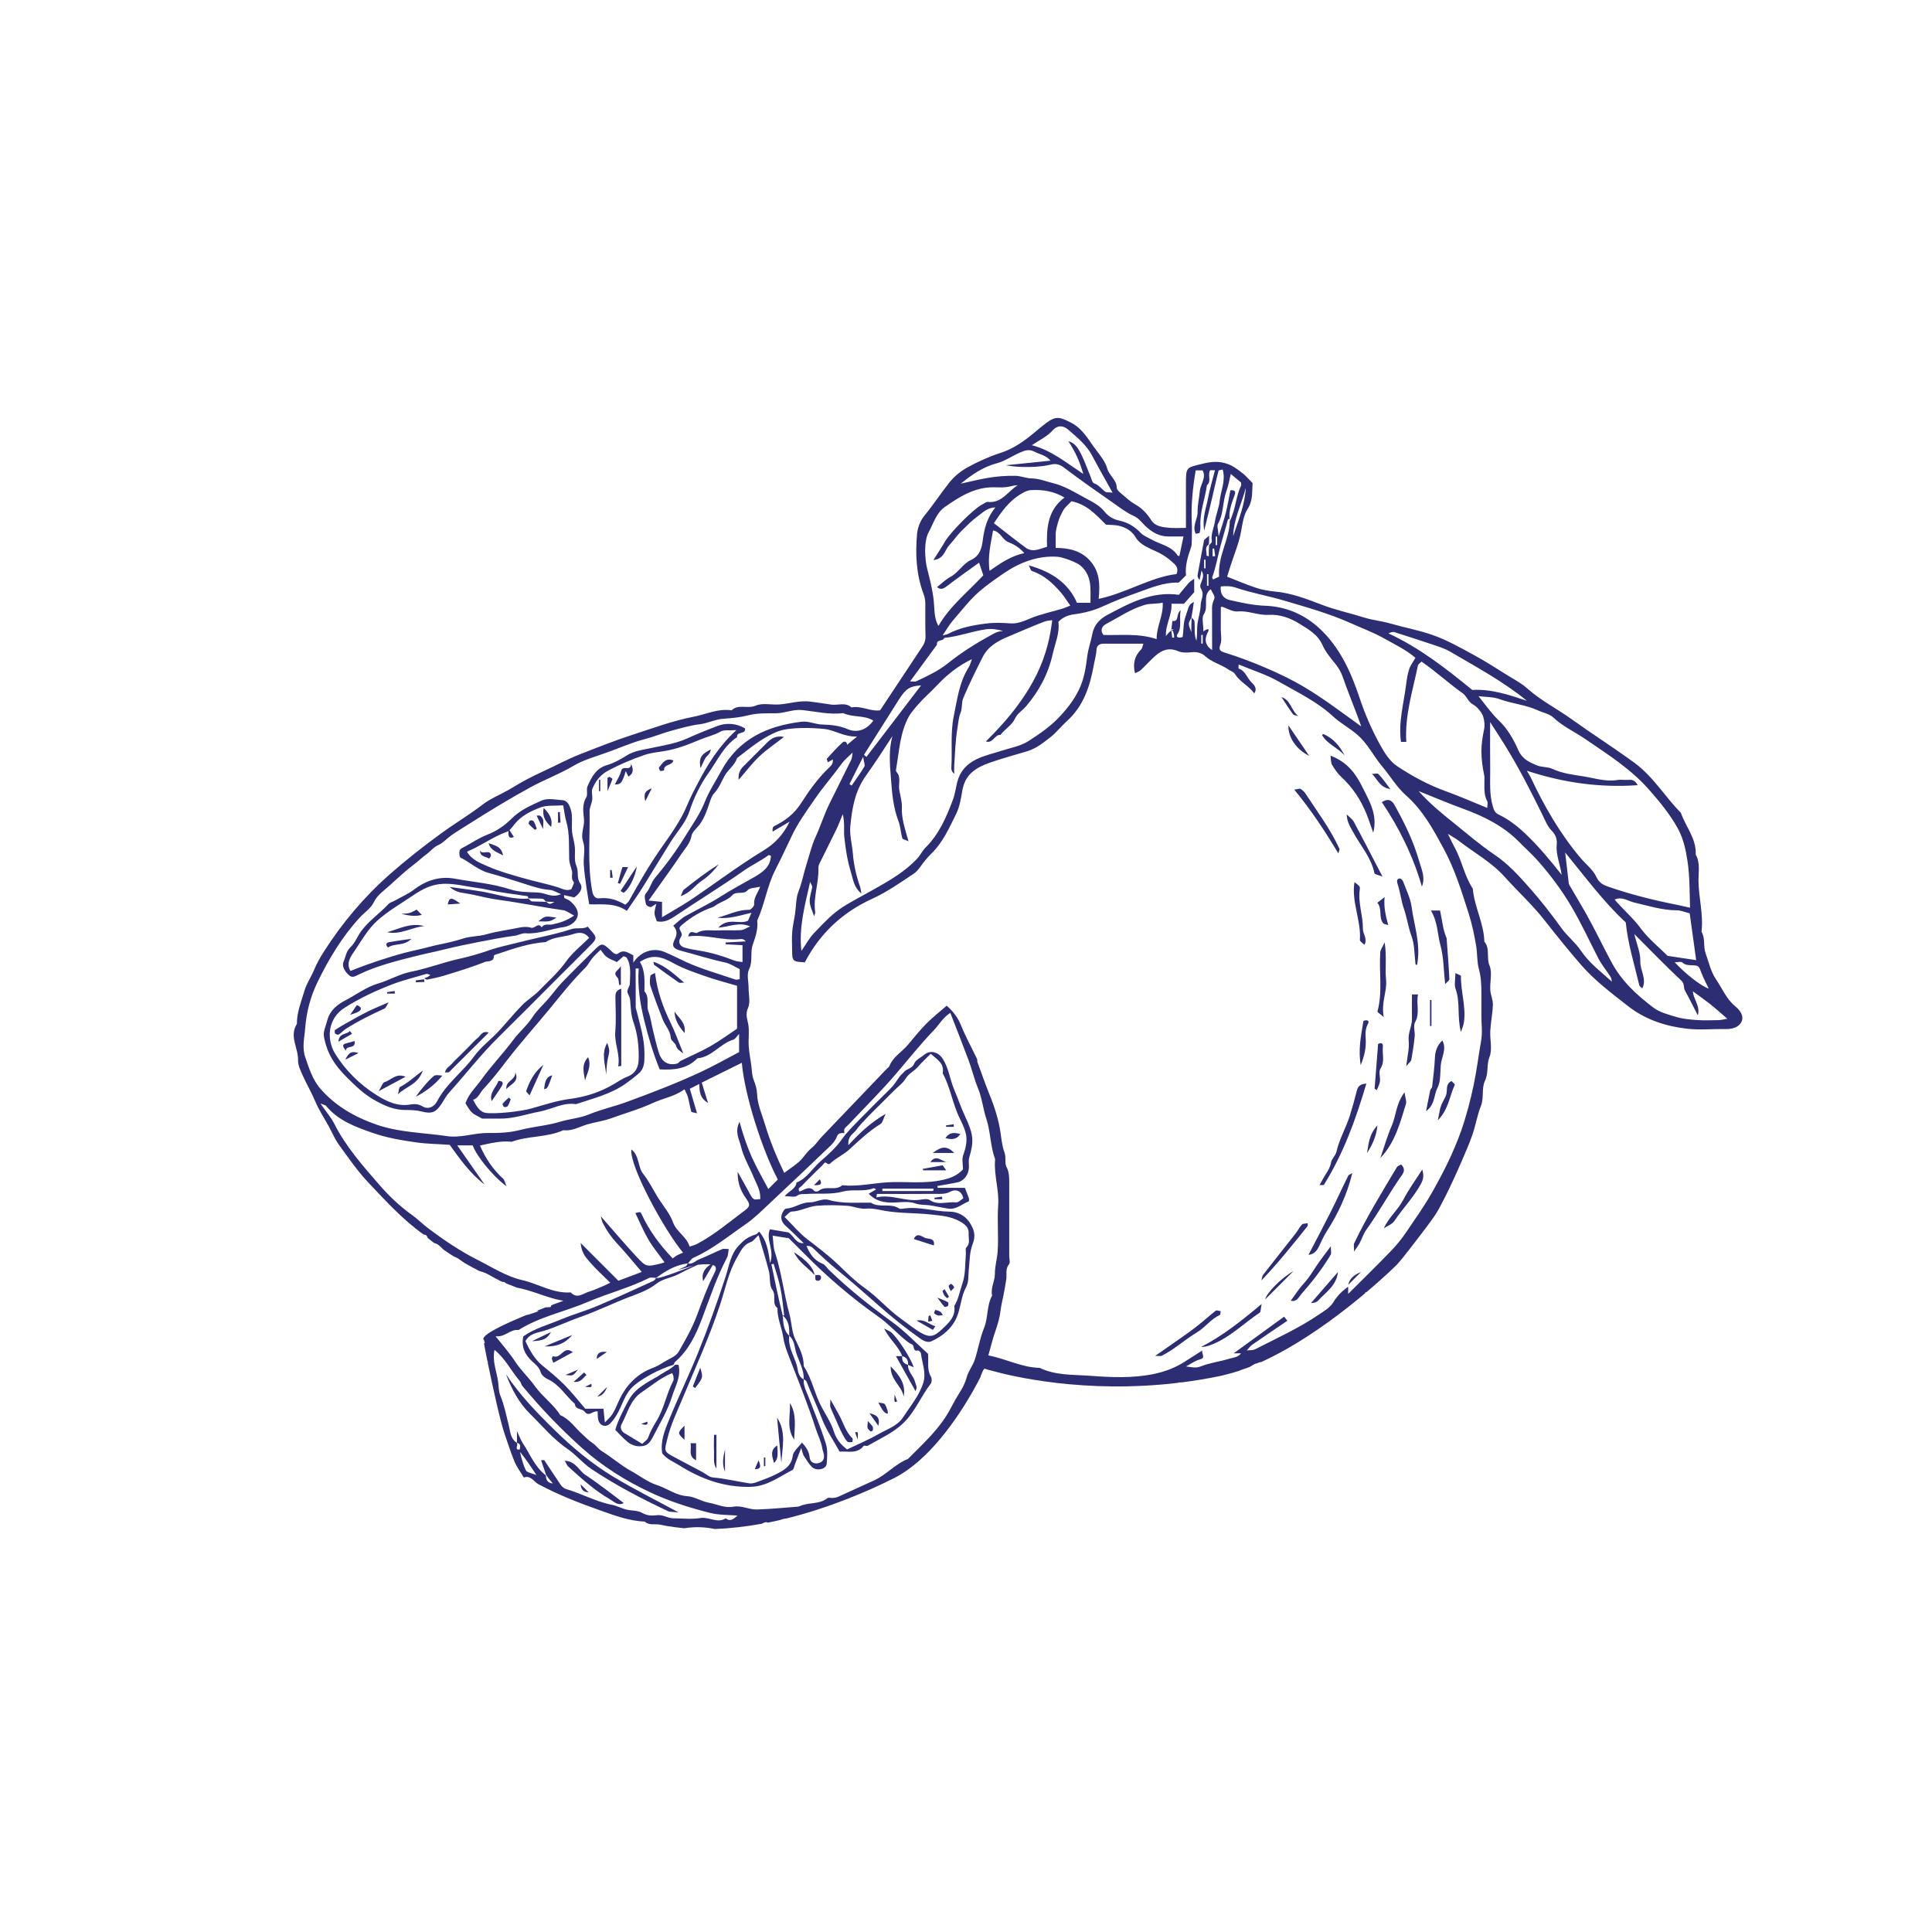 <svg xml:space="preserve" style="enable-background:new 0 0 283.46 283.46;" viewBox="0 0 283.46 283.46" y="0px" x="0px" xmlns:xlink="http://www.w3.org/1999/xlink" xmlns="http://www.w3.org/2000/svg" version="1.1">
<style type="text/css">
	.st0{fill:#2D2D73;}
</style>
<g id="Calque_1">
</g>
<g id="DESIGN">
</g>
<g id="FONDS">
	<g>
		<path d="M51.34,151.26c-0.46,0.58-1.58,0.22-1.69,1.57c0.74-0.43,1.37-0.79,2-1.15
			C51.55,151.54,51.45,151.4,51.34,151.26z" class="st0"></path>
		<path d="M52.35,147.47c-0.28,0.42-0.61,0.88-0.98,1.43c0.49-0.19,0.95-0.27,1.3-0.52
			C53.08,148.1,53.09,147.74,52.35,147.47z" class="st0"></path>
		<path d="M52.03,152.74c-0.52,0.14-0.88,0.25-1.25,0.34c-0.64,0.15-0.51,0.48-0.03,1.06
			C50.8,153.25,52.21,154.04,52.03,152.74z" class="st0"></path>
		<path d="M50.67,155.47c0.84-0.42,1.32-0.66,1.92-0.96C51.72,154.2,51.18,154.32,50.67,155.47z" class="st0"></path>
		<path d="M55.05,161.47c1.46,0.81,2.86,1.41,4.53,1.39c0.75-0.01,1.52,0.03,2.24,0.21c1.5,0.38,2.11,0.19,2.99-1.16
			c0.36-0.56,0.68-1.16,1.12-1.65c2.41-2.67,4.61-5.53,7.18-8.06c2.92-2.88,5.8-5.79,8.7-8.69c1.65-1.65,3.31-3.29,4.95-4.95
			c0.83-0.85,0.81-1.08-0.07-2.05c-0.14-0.16-0.26-0.33-0.45-0.55c-0.79,0.43-1.58,0.08-2.45,0.37c-2.44,0.81-5,1.24-7.5,1.89
			c-1.53,0.4-3.08,0.69-4.58,1.22c-1.42,0.5-2.9,0.92-4.35,1.24c-2.39,0.53-4.68,1.42-7.09,1.9c-1.64,0.32-3.16,1.24-4.79,1.72
			c-1.75,0.51-3.16,1.61-4.72,2.42c-1.24,0.64-2.34,1.49-2.73,2.95c-0.21,0.81-0.64,1.68-0.5,2.44c0.46,2.45,1.52,4.14,3.4,6
			C52.19,159.36,53.43,160.58,55.05,161.47z M50.57,147.85c2.26-1.43,4.62-2.53,7.06-3.46c1.58-0.6,3.26-1,4.89-1.49
			c0.16-0.05,0.38,0.07,0.61,0.13c-0.15,0.13-0.23,0.23-0.34,0.28c-0.17,0.09-0.36,0.15-0.55,0.22c0.14,0.07,0.3,0.22,0.42,0.2
			c0.84-0.17,1.69-0.34,2.51-0.59c2-0.62,4.02-1.22,5.96-2c0.42-0.17,1.37,0.05,1.34-0.94c0-0.09,0.43-0.2,0.66-0.28
			c2.26-0.76,4.52-1.54,6.93-1.7c1.2-0.79,2.66-0.72,3.97-1.15c0.75-0.24,1.64-0.46,2.41,0.53c-1.14,1.14-2.47,2.17-3.4,3.48
			c-1.14,1.62-2.61,2.88-3.96,4.28c-0.76,0.78-1.73,1.35-2.49,2.13c-1.21,1.24-2.29,2.59-3.47,3.85c-1.16,1.23-2.57,2.28-3.55,3.63
			c-1.69,2.32-4.11,4.03-5.45,6.63c-0.43,0.83-1.34,1.21-2.12,0.73c-0.63-0.39-1.23-0.37-1.78-0.28c-1.89,0.33-3.52-0.47-4.95-1.37
			c-2.47-1.54-4.58-3.62-6.11-6.1C47.91,152.53,48.01,149.48,50.57,147.85z" class="st0"></path>
		<path d="M50.73,150.96c1.81-1.16,3.75-2.1,5.7-3c0.18-0.08,0.26-0.38,0.6-0.91c-1.32,0.58-2.21,0.93-3.08,1.36
			c-0.93,0.46-1.84,0.98-2.75,1.49c-0.69,0.38-1.37,0.77-2.03,1.2c-0.09,0.06-0.09,0.43,0,0.54c0.1,0.12,0.43,0.22,0.54,0.14
			C50.08,151.55,50.36,151.2,50.73,150.96z" class="st0"></path>
		<path d="M77.21,160.05c-0.05,0.13,0.29,0.4,0.49,0.66c0.7-1.55,1.36-3.02,2.03-4.48
			C78.42,157.24,77.72,158.59,77.21,160.05z" class="st0"></path>
		<path d="M85.84,158.55c0.24-1.08,1.01-2.07,0.44-3.44C85.23,156.27,85.68,157.42,85.84,158.55z" class="st0"></path>
		<path d="M79.83,159.81c0.5-0.11,0.5-0.11,1.2-2.04C80.22,157.95,79.96,158.49,79.83,159.81z" class="st0"></path>
		<path d="M88.93,157.67c0.08-0.8,0.08-1.62,0.26-2.4c0.25-1.09,0.3-1.08-0.09-2.27
			C88.16,154.59,88.83,156.17,88.93,157.67z" class="st0"></path>
		<path d="M90.29,146.32c0.03,1.69,0.12,3.39-0.02,5.07c-0.14,1.74,0.75,3.32,0.43,5.06c0.15-0.02,0.3-0.04,0.45-0.05
			v-11.34C90.41,145.28,90.28,145.72,90.29,146.32z" class="st0"></path>
		<path d="M97.24,149.59c0.36,0.91,1.11,1.62,1.18,2.7c0.02,0.39,0.66,0.72,0.77,1.14c0.14,0.52,0.44,0.65,1.07,1.14
			c-0.74-1.81-1.24-3.23-1.9-4.57c-1.1-2.26-1.93-4.59-2.26-7.25c-0.29,0.17-0.64,0.26-0.67,0.41c-0.07,0.48-0.15,1.02-0.01,1.47
			C95.98,146.31,96.6,147.95,97.24,149.59z" class="st0"></path>
		<path d="M100.44,151.56c0.23-1.58-0.91-2.22-1.47-3.14C99,149.59,99.53,150.52,100.44,151.56z" class="st0"></path>
		<path d="M74.31,159.8c0.54-0.76,1.95-1.02,1.29-2.48C75.71,158.46,74.08,158.59,74.31,159.8z" class="st0"></path>
		<path d="M99.57,144.14c0.18,0.13,0.53,0.02,0.8,0.02c-1.37-1.16-2.67-2.41-4.49-3.06c0.06,0.28,0.05,0.42,0.11,0.47
			C97.18,142.43,98.36,143.31,99.57,144.14z" class="st0"></path>
		<path d="M73.12,158.6c-0.31,0.96-1.36,1.67-0.99,2.96c0.54-0.8,1.05-1.49,1.49-2.22
			C73.91,158.85,73.72,158.56,73.12,158.6z" class="st0"></path>
		<path d="M73.75,161.92c-0.06,0.07,0.08,0.43,0.21,0.49c0.13,0.06,0.45-0.01,0.53-0.12c0.19-0.3,0.3-0.66,0.44-0.99
			c-0.08-0.09-0.17-0.18-0.25-0.27C74.36,161.32,74.02,161.59,73.75,161.92z" class="st0"></path>
		<path d="M90.85,144.53c0.08-0.01,0.16-0.02,0.24-0.04v-2.74c-0.42,0.72-1.26,0.87-0.51,1.66
			C90.81,143.65,90.77,144.15,90.85,144.53z" class="st0"></path>
		<path d="M89.44,114c-0.09-0.03-0.23,0.08-0.31,0.12v1.94c0.35-0.82,0.56-1.28,0.73-1.76
			C89.87,114.24,89.6,114.05,89.44,114z" class="st0"></path>
		<path d="M89.52,127.66v1.13c0.13-0.01,0.25-0.02,0.38-0.02c-0.05-0.38-0.1-0.75-0.16-1.13
			C89.67,127.64,89.6,127.65,89.52,127.66z" class="st0"></path>
		<path d="M91.81,113.13c0.14,0.29,0.27,0.57,0.38,0.81c0.65-0.38,0.85-0.9,0.4-1.86c-0.06,1.23-1.24,0.05-1.47,1.07
			c-0.15,0.66-0.58,1.26-0.91,1.94C91.08,115.13,91.29,114.85,91.81,113.13z" class="st0"></path>
		<path d="M88.07,114.41c-0.06,0-0.13,0-0.19,0v1.67c0.06,0,0.13,0,0.19,0V114.41z" class="st0"></path>
		<path d="M91.49,130.97c0.62-0.26,1.69-2.13,1.94-3.84c-0.79,1.19-1.59,2.39-2.38,3.58
			C91.28,130.85,91.42,131,91.49,130.97z" class="st0"></path>
		<path d="M70.43,124.73c-0.04,1.01,0.82,0.9,1.33,1.24c0.13-0.2,0.26-0.31,0.26-0.42
			C72.03,124.46,70.64,125.56,70.43,124.73z" class="st0"></path>
		<path d="M85.56,123.5c0.35,1.01,0.02,2.24,0.09,3.37c0.07,1.15,0.26,2.29,0.41,3.43c0.11,0.78,0.26,1.56,0.39,2.38
			c1.91,0.06,3.73-0.26,5.52,0.96c0.83-1.23,1.62-2.33,2.33-3.47c1.37-2.18,2.69-4.4,4.06-6.59c0.95-1.51,2.24-2.87,2.8-4.57
			c0.67-2.03,1.6-3.93,2.8-5.61c1.29-1.81,2.23-3.96,4.19-5.25c-0.14-0.9,1.34-0.35,1.15-1.29c-1.27-0.75-2.74-0.83-3.97-0.37
			c-1.52,0.57-3.04,1.19-4.53,1.86c-1.63,0.74-3.41,1-5.15,1.38c-1.29,0.28-2.6,0.4-3.77,1.15c-0.87,0.56-1.83,1.08-2.82,1.37
			c-1.63,0.48-2.27,1.78-2.86,3.11c-0.21,0.47,0.07,1.19-0.18,1.61c-0.64,1.06-0.44,2.18-0.34,3.23
			C85.78,121.32,85.14,122.31,85.56,123.5z M86.5,119.07c-0.01-0.58,0.31-1.15,0.39-1.74c0.07-0.56-0.16-1.21,0.05-1.68
			c0.48-1.05,1.1-1.95,2.26-2.57c1.75-0.94,3.55-1.7,5.41-2.33c0.88-0.3,1.84-0.39,2.74-0.53c1.93-0.3,3.69-1,5.46-1.74
			c0.97-0.4,1.99-0.62,2.93-1.15c0.48-0.28,1.21-0.13,2.3-0.21c-2.57,2.36-4.14,4.93-5.57,7.63c-0.59,1.11-1.16,2.2-1.64,3.36
			c-0.94,2.28-2.4,4.29-3.79,6.27c-1.76,2.51-3.28,5.14-4.76,7.81c-0.1,0.18-0.29,0.3-0.54,0.55c-1.14-0.67-2.38-1.11-3.8-0.94
			c-0.61,0.07-0.92-0.38-1.04-1.02C86.16,126.9,86.58,122.98,86.5,119.07z" class="st0"></path>
		<path d="M171.87,92.52c0.04-0.03,0.08-0.05,0.12-0.08c-0.03-0.04-0.06-0.08-0.1-0.12c-0.02,0-0.03,0-0.05,0
			C171.85,92.39,171.86,92.45,171.87,92.52z" class="st0"></path>
		<path d="M57.94,145.78c-0.01-0.13-0.02-0.25-0.04-0.38c-0.37,0.05-0.74,0.11-1.11,0.16c0.01,0.07,0.02,0.14,0.02,0.22
			H57.94z" class="st0"></path>
		<path d="M95.62,115.66c-1.1,0.4-1.18,0.95-0.94,1.89C95.01,116.88,95.25,116.41,95.62,115.66z" class="st0"></path>
		<path d="M99.87,131.48c1.47-0.51,2.12-1.61,3.07-2.24c1.01-0.67,1.8-1.49,2.52-2.44c-1.8,1.14-3.48,2.42-5.13,3.73
			C100.16,130.67,100.12,130.96,99.87,131.48z" class="st0"></path>
		<path d="M103.5,111.21c0.21-0.34,0.68-0.53,0.8-1.26c-1.12,0.58-1.89,1.04-1.51,2.74
			C103.16,111.91,103.3,111.54,103.5,111.21z" class="st0"></path>
		<path d="M96.89,113.1c0.13,0.07,0.54-0.06,0.54-0.1c-0.03-0.94,1.17-0.62,1.37-1.43c-1.17-0.44-1.59,0.41-2.1,1.02
			C96.63,112.66,96.76,113.03,96.89,113.1z" class="st0"></path>
		<path d="M91.32,127.24c-0.26,0.77-0.45,1.56-0.67,2.34c0.11,0.02,0.23,0.05,0.34,0.07c0.36-0.75,0.72-1.49,1.16-2.42
			C91.77,127.23,91.35,127.17,91.32,127.24z" class="st0"></path>
		<path d="M71.69,123.71c0.32,1.13,1.22,1.28,2.12,1.8C73.55,124.12,72.58,124.06,71.69,123.71z" class="st0"></path>
		<path d="M65.88,157.3c1.92-1.9,3.82-3.8,5.83-5.81c-0.99-0.31-1.2,0.47-1.64,0.81c-0.44,0.34-0.8,0.78-1.2,1.18
			c-0.45,0.45-0.89,0.89-1.34,1.34c-0.4,0.4-0.82,0.77-1.18,1.2c-0.33,0.4-0.93,0.65-1.06,1.32
			C65.61,157.32,65.81,157.37,65.88,157.3z" class="st0"></path>
		<path d="M51.19,143.07c0.52,0.47,0.91,0.16,1.46-0.1c2.62-1.26,5.43-1.96,8.24-2.67c1.42-0.36,2.85-0.64,4.26-0.99
			c1.68-0.41,3.36-0.77,5.06-1.1c1.78-0.34,3.56-0.69,5.37-0.93c0.46-0.06,0.99-0.38,1.53-0.35c1.93,0.14,3.71-0.65,5.58-0.91
			c0.82-0.11,1.78-0.65,2.03-1.52c0.26-0.9-0.37-1.68-1.05-2.28c-0.24-0.21-0.58-0.3-0.86-0.47c-0.05-0.03-0.03-0.19-0.06-0.42
			c0.5,0.11,0.94,0.21,1.5,0.34c0.63-0.42,1.42-1.26,0.87-2.07c-0.58-0.85-0.17-1.71-0.55-2.55c-0.38-0.82-0.13-1.91-0.24-2.87
			c-0.08-0.73-0.33-1.44-0.4-2.16c-0.07-0.84,0.04-1.7-0.04-2.54c-0.05-0.51-0.23-1.04-0.47-1.49c-0.14-0.27-0.51-0.56-0.79-0.58
			c-1.06-0.07-2.26-0.35-3.15,0.04c-1.55,0.69-3.18,1.41-4.41,2.65c-1.07,1.08-2.26,1.86-3.68,2.41c-1.09,0.43-2.09,1.1-3.13,1.67
			c-0.29,0.16-0.71,0.31-0.8,0.56c-0.11,0.33-0.07,1,0.11,1.09c1.41,0.7,2.53,1.81,4.17,2.26c1.75,0.48,3.52,1.04,5.27,1.6
			c1.2,0.39,2.39,0.79,3.68,0.88c0.51,0.04,1,0.37,1.62,0.61c-1.3,0.63-2.29-0.19-3.35-0.23c-1.36-0.06-2.79-0.04-4.05-0.45
			c-2.69-0.88-5.49-1.09-8.24-1.59c-2.09-0.38-4.12,0.23-5.9,1.59c-0.88,0.67-1.93,1.12-2.91,1.67c-0.29,0.16-0.65,0.24-0.86,0.46
			c-1.29,1.4-2.91,2.47-4.03,4.02c-0.54,0.75-0.88,1.69-1.54,2.31c-0.66,0.62-0.71,1.44-1.03,2.15
			C50.12,141.78,50.61,142.55,51.19,143.07z M81.79,130.16c-1.64-0.51-3.33-0.83-4.98-1.31c-1.76-0.51-3.55-0.99-5.22-1.73
			c-1.09-0.49-2.36-0.93-3.08-2.16c2.09-0.87,3.81-2.19,5.85-2.92c0.08-0.03,0.16-0.07,0.23-0.12c-0.02,0.82,0.08,1.19,0.81,0.88
			c-0.19-0.29-0.36-0.56-0.65-1.01c0.27-0.23,0.5-0.56,0.72-0.84c1-1.27,2.43-1.96,3.85-2.49c0.93-0.35,2.05-0.21,3.31-0.3
			c0.17,0.92,0.25,1.65,0.45,2.35c0.53,1.83,0.37,3.7,0.43,5.56c0.02,0.58,0.27,1.16,0.41,1.73c0.12,0.52-0.21,1.09,0.26,1.61
			c0.11,0.13-0.2,0.65-0.34,1.04C83.13,130.8,82.5,130.38,81.79,130.16z M52.12,139.37c0.97-1.45,1.84-3.01,3.18-4.24
			c1.61-1.47,3.49-2.52,5.26-3.73c3.01-2.06,4.66-1.98,8.27-1.31c0.86,0.16,1.72,0.23,2.58,0.43c1.97,0.44,3.99,0.65,5.98,0.97
			c0.07,0.01,0.1,0.23,0.15,0.33c0.68,0.02,1.36-0.01,2.04,0.04c0.18,0.01,0.34,0.26,0.52,0.41c0.39,0.05,0.78,0.05,1.26,0.05
			c-0.71,0.39-0.71,0.39-1.2,0c-0.74-0.05-1.42-0.02-2.1-0.07c-0.18-0.01-0.34-0.26-0.52-0.41c-2,0.16-3.89-0.42-5.81-0.83
			c-1.82-0.39-3.69-0.57-5.75-0.88c0.7,0.61,1.29,0.78,2,0.89c1.11,0.17,2.22,0.41,3.32,0.67c1.1,0.25,2.26,0.38,3.39,0.55
			c2.66,0.42,5.3,0.93,7.96,1.31c0.47,0.07,0.89,0.43,1.58,0.78c-1.13,0.78-2.17,1.09-3.23,1.31c-0.52,0.1-1.14-0.19-1.53,0.42
			c-0.53-0.81-0.99,0.25-1.57,0.05c-0.51-0.17-1.14-0.13-1.68-0.02c-1.64,0.34-3.32,0.55-4.9,1c-1.11,0.31-2.24,0.25-3.34,0.6
			c-1.11,0.35-2.3,0.64-3.46,0.87c-1.12,0.22-2.19,0.55-3.29,0.79c-2.59,0.56-5.09,1.36-7.58,2.25c-0.74,0.26-1.47,0.56-2.23,0.86
			C50.68,141.23,51.58,140.18,52.12,139.37z" class="st0"></path>
		<path d="M62.03,157.07c-1.35,1.02-2.24,1.85-3.34,2.41c-0.16,0.08-0.16,0.51-0.3,1.06
			C59.67,159.34,61.35,159.11,62.03,157.07z" class="st0"></path>
		<path d="M62.26,144.07c-0.01-0.13-0.01-0.26-0.02-0.39c-0.41,0.05-0.83,0.11-1.24,0.16c0.01,0.09,0.02,0.19,0.02,0.28
			C61.44,144.11,61.85,144.09,62.26,144.07z" class="st0"></path>
		<path d="M55.56,160.09c1.56-0.84,2.67-1.43,3.95-2.11c-1.42-0.6-2.15,0.52-3.1,0.79
			C56.15,158.84,56.01,159.35,55.56,160.09z" class="st0"></path>
		<path d="M60.37,137.74c-1.3,0.19-2.26,0.31-3.22,0.48c-0.64,0.11-0.53,0.46-0.23,0.81
			C57.87,138.32,59.2,138.89,60.37,137.74z" class="st0"></path>
		<path d="M64.9,157.81c-0.43-0.02-0.78-0.12-1.08-0.03c-0.41,0.12-2.05,2.01-2.82,3.14
			C62.59,160.07,63.79,159.15,64.9,157.81z" class="st0"></path>
		<path d="M62.25,135.88c-1.96-0.56-3.66,0.38-5.43,0.89C58.75,137.2,60.41,136.03,62.25,135.88z" class="st0"></path>
		<path d="M77.78,120.38c-0.13,0.06-0.26,0.42-0.21,0.49c0.27,0.33,0.61,0.6,0.92,0.89c0.09-0.06,0.17-0.12,0.26-0.18
			c-0.14-0.36-0.25-0.75-0.45-1.08C78.24,120.39,77.91,120.32,77.78,120.38z" class="st0"></path>
		<path d="M81.87,119.16v1.55c0.12-0.01,0.25-0.01,0.37-0.02c-0.03-0.52-0.07-1.03-0.1-1.55
			C82.05,119.15,81.96,119.16,81.87,119.16z" class="st0"></path>
		<path d="M78.74,119.68c0.26,0.54,0.49,1.02,0.94,1.97c0-0.83,0.11-1.22-0.03-1.48
			C79.53,119.93,79.33,119.51,78.74,119.68z" class="st0"></path>
		<path d="M80.86,121.33c0.26-1.23-0.29-1.95-1.09-2.8C79.51,119.79,80.04,120.53,80.86,121.33z" class="st0"></path>
		<path d="M81.65,134.64c-1.66-0.27-1.66-0.27-2.66,0.54C80.67,135.23,80.67,135.23,81.65,134.64z" class="st0"></path>
		<path d="M61.89,134.23c-0.31-0.31-0.5-0.5-0.77-0.77c-0.32,0.16-0.65,0.38-1.01,0.48c-0.39,0.11-0.81,0.1-1.22,0.14
			C59.89,134.32,60.85,134.51,61.89,134.23z" class="st0"></path>
		<path d="M65.69,132.7c0.57-0.04,1.1-0.08,1.83-0.13C66.19,131.59,65.92,131.61,65.69,132.7z" class="st0"></path>
		<path d="M112.5,109c-1.14,1.15-2.29,2.29-3.43,3.43c-0.52,0.52-0.79,1.15-0.69,1.98c1.01-1.16,1.94-2.4,3.05-3.45
			c1.06-1.01,2.31-1.84,3.6-2.84C113.84,107.89,113.14,108.35,112.5,109z" class="st0"></path>
		<path d="M202.89,153.6c0.07-0.66-0.35-0.61-0.7-0.42c-0.17,2.23-0.34,4.39-0.51,6.55c0.11,0.07,0.21,0.14,0.32,0.21
			c0.16-0.42,0.41-0.83,0.46-1.27c0.08-0.62-0.22-1.41,0.07-1.86C203.22,155.75,202.78,154.66,202.89,153.6z" class="st0"></path>
		<path d="M203.02,149.22c-0.41-2.17,0.52-3.74,0.34-5.48c-0.17-1.67,0.13-3.38-0.21-5.48
			c-0.34,0.74-0.61,1.09-0.64,1.46c-0.2,2.89,0.37,5.81-0.41,8.68C202.06,148.5,202.45,148.72,203.02,149.22z" class="st0"></path>
		<path d="M194.25,173.82c2.83-4.54,4.65-9.5,6.22-14.84c-0.98,0.07-1.25,0.46-1.4,1.05c-0.3,1.21-0.64,2.42-1.01,3.61
			c-0.56,1.82-1.56,3.46-1.98,5.34c-0.12,0.56-0.69,1.02-0.79,1.57c-0.12,0.7-0.46,1.23-0.82,1.79c-0.3,0.47-0.55,0.97-0.87,1.53
			C193.89,173.86,194.19,173.91,194.25,173.82z" class="st0"></path>
		<path d="M207.16,145.9c0,1.2-0.02,2.39,0,3.57c0.02,1.1-0.61,2.06-0.48,3.22c0.12,1.09-0.19,2.22-0.36,3.75
			c0.43-0.53,0.71-0.73,0.75-0.97c0.2-1.13,0.38-2.26,0.49-3.4c0.07-0.7-0.24-1.55,0.06-2.09c0.76-1.36,0.12-2.7,0.44-4.08H207.16z" class="st0"></path>
		<path d="M207.11,133.06c-0.17-1.27-0.79-2.49-1.24-3.71c-0.07-0.19-0.32-0.47-0.48-0.46
			c-0.55,0.02-0.42,0.54-0.34,0.8c0.4,1.2,0.53,2.49,0.93,3.65c0.46,1.31,0.62,2.68,1.11,3.99c0.48,1.3,0.42,2.79,0.6,4.2
			c0.08,0.01,0.15,0.02,0.23,0.03c0.03-0.19,0.06-0.39,0.08-0.58C208.37,138.26,207.47,135.69,207.11,133.06z" class="st0"></path>
		<path d="M200.57,169.2c0.7-1.16,1.35-2.33,1.53-4.09C200.83,166.48,200.8,167.88,200.57,169.2z" class="st0"></path>
		<path d="M196.52,124.54c-1.31-2.89-3.23-5.42-4.95-8.06c-0.19-0.29-0.46-0.56-0.75-0.73
			c-0.16-0.09-0.45,0.04-0.93,0.1c2.48,3.01,4.49,6.06,6.47,9.36C196.47,124.79,196.57,124.63,196.52,124.54z" class="st0"></path>
		<path d="M200.04,149.8c-0.33,2.06-0.79,4.06-0.4,6.47c0.58-1.4,0.82-2.63,0.73-3.93c-0.05-0.73-0.05-1.43,0.35-2.16
			C201,149.66,200.41,149.6,200.04,149.8z" class="st0"></path>
		<path d="M202.08,132.45c0.76,0.87,0.16,2.12,0.85,3c0.13,0.16,0.44,0.17,0.75,0.28c-0.37-1.38-0.68-2.61-0.53-4.11
			C202.7,131.97,202.39,132.21,202.08,132.45z" class="st0"></path>
		<path d="M198.73,129.42c-0.48,2.9,1,5.63,0.79,8.51c-0.01,0.1,0.15,0.22,0.24,0.32c0.13,0.13,0.28,0.24,0.43,0.37
			c0.49-0.88-0.24-1.59-0.23-2.35c0.03-1.94-0.74-3.8-0.46-5.75C199.57,130.05,199.51,130.04,198.73,129.42z" class="st0"></path>
		<path d="M202.53,169.89c2.12-2.2,2.89-5.1,3.75-7.94c0.11-0.37-0.09-0.83-0.21-1.69c-1.27,1.71-1.23,3.42-1.86,4.87
			C203.54,166.66,203.08,168.3,202.53,169.89z" class="st0"></path>
		<path d="M134.47,193.75c0.8,0.46,1.6,0.92,2.4,1.37c0.12-0.18,0.24-0.36,0.36-0.54
			C136.3,194.33,135.67,193.51,134.47,193.75z" class="st0"></path>
		<path d="M137.96,192.46c-0.21-0.13-0.46-0.22-0.71-0.27c-0.04-0.01-0.24,0.43-0.19,0.49
			c0.15,0.16,0.39,0.27,0.61,0.33c0.18,0.04,0.38-0.04,0.68-0.07C138.18,192.72,138.1,192.55,137.96,192.46z" class="st0"></path>
		<path d="M137.53,190.39c0.52,0.69,0.75,1.04,1.05,1.34c0.07,0.07,0.42-0.03,0.51-0.15c0.09-0.11,0.07-0.47-0.01-0.52
			C138.73,190.85,138.34,190.72,137.53,190.39z" class="st0"></path>
		<path d="M203.99,115.77c-0.71-0.92-1.17-1.61-1.74-2.19c-0.16-0.16-0.63-0.03-0.96-0.03
			C202.1,114.29,202.39,115.52,203.99,115.77z" class="st0"></path>
		<path d="M135.71,181.62c-0.4-0.17-1.2-0.87-1.64,0.17c0.96,0.3,1.92,0.61,2.94,0.94
			C137.24,181.59,136.13,181.8,135.71,181.62z" class="st0"></path>
		<path d="M136.18,193.91c0.3-0.06,0.58-0.11,0.61-0.12c-0.1-0.26-0.21-0.55-0.32-0.84c-0.08,0.05-0.16,0.11-0.23,0.16
			C136.22,193.37,136.2,193.62,136.18,193.91z" class="st0"></path>
		<path d="M139.34,177.77c-2.22-0.01-4.38-0.76-6.61-0.47c-0.28,0.04-0.64,0.12-0.84-0.01
			c-1.27-0.83-2.86-0.01-4.11-0.83c-2.07-0.05-4.15,0.19-6.19-0.41c-0.95-0.28-1.87,0.38-2.79,0.36c-1.27-0.01-2.25,0.85-3.46,0.91
			c-0.14,0.01-0.3,0.2-0.39,0.35c-0.54,0.81-0.38,1.57,0.33,2.19c0.91,0.81,1.76,1.69,2.64,2.54c-1.22,0.08-1.47-1.18-2.28-1.59
			c-0.93-0.16-1.83-0.31-2.68-0.45c-0.65,1.56,0.73,3.04,0.02,4.96c-0.24-1.91-0.54-3.41-1.61-4.63c-0.17,0.16-0.29,0.37-0.47,0.42
			c-1.25,0.39-1.74,0.83-2.49,1.62c-1.23,1.28-1.43,2.97-1.93,4.52c-1.25,3.8-2.58,7.57-4.08,11.27c-1.32,3.27-2.87,6.45-4.21,9.72
			c-0.68,1.65-1.32,3.23-1.03,4.99c0.67,0.86,1.62,1.21,2.48,1.75c3.2,2.01,6.53,3.23,10.4,3.17c2.48-0.04,4.23-1.46,6.22-2.47
			c0.22-0.11,0.27-0.58,0.39-0.88c0.24-0.63,0.48-1.26,0.9-2.36c0.23,0.72,0.26,0.96,0.38,1.15c0.37,0.56,0.71,1.16,1.18,1.63
			c0.67,0.67,2.12,0.36,2.18-0.45c0.07-0.97,0.17-2.02-0.11-2.92c-0.73-2.31-1.64-4.55-2.52-6.81c-0.34-0.87-0.81-1.69-0.74-2.67
			c-0.93-0.44-0.81-1.44-1.05-2.18c-0.44-1.37-1.27-2.66-1.07-4.2c-0.88-0.82-0.86-1.9-0.96-2.98c-0.63-2.5-1.14-5.01-1.66-7.51
			c0.11-0.03,0.22-0.05,0.33-0.08c0.34,1.19,0.75,2.35,0.99,3.56c0.27,1.32,0.38,2.67,0.56,4.01c-0.11,0-0.22,0.01-0.22,0.01
			c0.98,0.82,0.97,1.9,0.96,2.98c0.81,0.67,0.76,1.73,1.05,2.6c0.41,1.23,1.12,2.41,1.07,3.77c0.14,0.11,0.36,0.2,0.41,0.34
			c0.72,1.83,1.54,3.61,2.25,5.44c0.66,1.7,1.73,3.25,2.61,4.85c1.25-0.09,2.58,0.38,3.53-0.84c0.08-0.1,0.45,0.07,0.61-0.03
			c1.78-1.04,3.69-1.85,5.21-3.32c1.73-1.67,2.58-3.92,4.02-5.78c0.17-0.22,0.18-0.76,0.03-1.02c-0.62-1.04-0.33-2.15-0.42-3.35
			c-1.69-1.52-3.33-3.27-5.23-4.65c-3.27-2.38-6.43-4.87-9.33-7.69c-0.3-0.3-0.55-0.73-0.91-0.88c-1.24-0.49-1.89-1.46-2.37-2.61
			c0.45-0.07,0.76,0.11,1.1,0.44c1.04,1.01,2.09,1.99,3.22,2.91c2.12,1.73,4.18,3.54,6.23,5.35c2,1.76,4.05,3.42,6.22,4.94
			c0.54,0.38,1.1,0.54,1.53,0.35c1.65-0.74,3.05-1.89,3.76-3.58c0.58-1.38,0.61-2.98,1.33-4.32c0.45-0.84,0.33-1.71,0.42-2.59
			c0.13-1.27,0.11-2.63,0.57-3.79c0.52-1.28,0.17-2.22-0.47-3.19C141.58,178.32,140.47,177.78,139.34,177.77z M113.32,189.24
			c0.64,0.88-0.15,2,0.75,2.68c-0.05,1.5,0.64,2.86,0.85,4.3c0.19,1.27,0.68,2.42,1.13,3.57c1.25,3.23,2.55,6.44,3.61,9.75
			c0.32,0.99,0.82,1.93,0.99,2.98c0.05,0.32,0.2,0.63,0.24,0.96c0.08,0.65-0.22,1.07-0.86,1.2c-0.65,0.13-1.17-0.22-1.23-0.8
			c-0.09-0.87-0.47-1.53-1.15-2.23c-0.48,0.67-1.25,1.27-1.34,1.95c-0.2,1.48-1.22,2.06-2.29,2.62c-0.92,0.48-1.91,0.84-2.89,1.2
			c-0.37,0.14-0.8,0.27-1.17,0.22c-1.79-0.28-3.56-0.71-5.37-0.87c-0.54-0.05-1.04-0.53-1.56-0.81c-1.33-0.71-2.67-1.41-4-2.12
			c-1.69-0.9-1.57-0.88-1.11-2.78c0.48-2,1.36-3.82,2.14-5.69c1.94-4.64,4.03-9.21,5.61-14.01c0.75-2.28,1.21-4.7,2.45-6.83
			c0.54-0.93,0.91-1.92,2.07-2.31c0.34-0.12,0.59-0.52,1.1-1c0.56,1.93,1.09,3.59,1.52,5.28
			C113.04,187.41,112.83,188.57,113.32,189.24z M128.89,193.19c1.29,0.91,2.39,2.09,3.59,3.12c0.41,0.35,0.83,0.72,1.31,0.93
			c0.44,0.19,0.07,1.09,0.88,0.9c0.11-0.03,0.42,0.24,0.44,0.4c0.18,1.43,0.8,2.87,0.37,4.28c-0.58,1.92-1.9,3.46-2.98,5.12
			c-0.84,1.29-2.36,1.75-3.63,2.48c-1.47,0.84-3.05,1.5-4.59,2.24c-0.93-0.73-1.57-1.47-1.93-2.61c-0.38-1.23-1.12-2.36-1.75-3.51
			c-1.08-1.95-1.44-4.22-2.68-6.1c0.03-1.46-0.65-2.67-1.24-3.94c-0.53-1.13-0.52-2.45-0.85-3.67c-0.82-3-1.15-6.12-2.13-9.09
			c-0.25-0.74-0.23-1.58-0.34-2.44c0.7,0.11,1.41,0.22,2.37,0.37c0.61,0.61,1.4,1.4,2.19,2.19
			C121.31,187.29,124.94,190.42,128.89,193.19z M141.78,183.02c-0.18,0.18-0.04,0.67-0.07,1.02c-0.13,1.43-0.04,2.94-0.5,4.25
			c-0.39,1.1-0.56,2.3-1.2,3.31c0.24,1.61-0.85,2.53-1.85,3.47c-1.12,1.06-1.79,1.2-3.03,0.48c-1.04-0.6-1.98-1.38-2.96-2.08
			c-1.9-1.36-3.41-3.17-5.33-4.52c-1.34-0.95-2.54-2.13-3.73-3.28c-1.48-1.43-3.11-2.66-4.74-3.91c-1.11-0.86-2.02-1.97-3.26-3.21
			c0.44-0.35,0.73-0.78,1.04-0.79c1.3-0.04,2.43-0.75,3.68-0.85c1.47-0.12,2.97-0.1,4.45,0c0.93,0.06,1.81,0.51,2.8,0.42
			c0.94-0.09,1.87,0.17,2.8,0.33c2.16,0.37,4.4,0.29,6.59,0.52c1.51,0.16,3.05,0.26,4.43,1.06c0.74,0.43,1.29,0.9,1.22,1.8
			C142.08,181.7,142.39,182.41,141.78,183.02z" class="st0"></path>
		<rect height="3.82" width="0.21" class="st0" y="146.71" x="209.81"></rect>
		<path d="M138.27,189.39c0.09,0.22,0.15,0.45,0.27,0.65c0.11,0.17,0.28,0.29,0.43,0.44c0.09-0.08,0.18-0.15,0.26-0.23
			c-0.21-0.36-0.42-0.73-0.63-1.09C138.5,189.23,138.38,189.31,138.27,189.39z" class="st0"></path>
		<path d="M139.57,188.37c-0.04-0.03-0.38,0.2-0.38,0.31c0,0.2,0.15,0.4,0.31,0.75c0.28-0.3,0.52-0.47,0.49-0.54
			C139.92,188.68,139.75,188.49,139.57,188.37z" class="st0"></path>
		<path d="M190.49,105.06c-1.06-0.8-1.11-2.36-2.48-2.79c0.56,0.84,1.09,1.7,1.69,2.51
			C189.84,104.97,190.23,104.98,190.49,105.06z" class="st0"></path>
		<path d="M211.62,152.65c-0.72,0.69-1.05,1.51-1.09,2.52c-0.06,1.43-0.25,2.86-0.41,4.28
			c-0.02,0.18-0.24,0.33-0.28,0.52c-0.2,0.94-0.38,1.89-0.61,3.05c1.34-0.96,1.12-2.34,1.67-3.39c0.5-0.96,0.39-2.25,0.49-3.39
			C211.51,155.05,212.29,153.9,211.62,152.65z" class="st0"></path>
		<path d="M204.6,118.11c-0.37-0.66-0.91-1.05-1.86-0.42c2.58,3.83,4.59,7.93,5.88,12.39c0.54-1.34-0.06-2.54-0.4-3.73
			C207.39,123.44,206.07,120.73,204.6,118.11z" class="st0"></path>
		<path d="M205.91,175.99c-0.79,1.52-2.14,2.59-2.87,4.22c0.52-0.35,1.21-0.59,1.54-1.07c1.22-1.83,2.77-3.41,3.85-5.36
			c0.41-0.74,0.51-1.27,0.24-2.19C207.66,173.18,206.67,174.52,205.91,175.99z" class="st0"></path>
		<path d="M197.81,188.51c0.54-0.55,1.21-1.22,1.86-1.87C198.72,187,197.98,187.6,197.81,188.51z" class="st0"></path>
		<path d="M205.56,170.85c-0.2,0.13-0.5,0.21-0.62,0.41c-2.19,3.66-4.42,7.3-6.26,11.15c-0.1,0.21-0.01,0.52-0.01,1.21
			c0.45-0.67,0.68-0.96,0.84-1.28c0.33-0.64,0.55-1.35,0.96-1.92c1.74-2.43,3.19-5.05,4.87-7.52
			C205.63,172.43,206.49,171.71,205.56,170.85z" class="st0"></path>
		<path d="M254.58,147.63c-1.3-1.07-1.9-2.61-2.81-3.95c-0.79-1.16-1.06-2.54-1.53-3.83c-0.37-1.01-0.01-2.17-0.6-3.15
			c0.31-2.52-0.42-4.97-0.44-7.47c-0.01-1.29,0.28-2.63-0.41-3.86c0.12-2.34-1.47-4.06-2.17-6.11c-2.35-2.38-4.05-5.32-6.84-7.36
			c-3.04-2.22-6.2-4.23-9.25-6.42c-2.13-1.52-4.48-2.71-6.45-4.47c-0.83-0.75-1.86-1.29-2.82-1.88c-1.69-1.05-3.36-2.13-5.1-3.08
			c-1.96-1.06-3.89-2.16-6.02-2.9c-2-0.7-4.08-1.07-6.11-1.66c-1.27-0.37-2.62-0.49-3.89-0.89c-2.07-0.65-4.19-1.1-6.23-1.88
			c-2.21-0.85-4.44-1.71-6.85-1.93c-0.93-0.09-1.87-0.25-2.75-0.54c-1.49-0.49-2.93-1.12-4.27-1.64c0.19-0.6,0.35-1.1,0.5-1.59
			c0.53-1.69,1.25-3.32,1.56-5.1c0.19-1.09,0.37-2.35,0.92-3.2c0.86-1.31,0.65-2.59,0.76-3.84c-0.54-0.54-0.95-1.04-1.45-1.43
			c-0.68-0.53-1.35-1.06-2.19-1.37c-1.26-0.46-2.4-0.36-3.71-0.04c-2.39,0.59-2.43,0.45-2.43,2.91c0,0.78,0,1.56,0,2.34v4.16
			c-0.99,0-1.77,0.06-2.54-0.02c-0.93-0.09-1.97-0.22-2.51-1.05c-0.64-0.99-1.35-1.8-2.4-2.38c-0.7-0.39-1.31-0.96-1.93-1.49
			c-0.31-0.27-0.77-0.62-0.77-0.93c-0.01-1.19-1.1-1.78-1.4-2.85c-0.28-0.98-0.99-1.87-1.63-2.71c-1.1-1.43-1.91-3.09-3.67-4
			c-1.64-0.85-2.22-1.02-3.64,0.03c-0.82,0.61-1.58,1.31-2.39,1.94c-1.31,1.03-2.66,1.92-4.3,2.45c-1.67,0.53-3.31,1.28-4.85,2.12
			c-1,0.55-1.96,1.33-2.67,2.22c-1.26,1.58-2.36,3.28-3.65,4.85c-0.66,0.8-1.02,1.82-1.1,2.71c-0.27,2.94-0.12,5.91,0.92,8.73
			c0.18,0.47,0.28,0.9,0.29,1.36c0.02,1.63-0.03,3.26,0.03,4.89c0.02,0.59-0.15,1.07-0.45,1.52c-0.99,1.5-1.99,3-2.98,4.5
			c-1.07,1.61-2.13,3.21-3.23,4.87c-1.38,0.22-2.73-0.7-4.2-0.42c-0.91-0.81-2.01-0.27-3.01-0.42c-1-0.15-2.01-0.3-3.01-0.43
			c-1.53-0.2-3,0.28-4.5,0.41c-1.19,0.1-2.53-0.26-3.54,0.18c-1.19,0.52-2.53-0.29-3.54,0.69c-1.96-0.31-3.74,0.59-5.58,0.94
			c-3.01,0.58-5.94,1.67-8.88,2.62c-2.62,0.85-5.18,1.87-7.74,2.87c-1.88,0.73-3.67,1.72-5.52,2.56c-0.82,0.37-1.66,0.79-2.47,1.22
			c-0.87,0.46-1.71,1-2.57,1.49c-1.26,0.71-2.64,1.26-3.78,2.14c-1.98,1.52-4.12,2.79-6.13,4.26c-2.59,1.88-5.09,3.86-7.48,5.96
			c-3.74,3.29-6.94,7.09-9.63,11.29c-0.57,0.88-1.09,1.81-1.49,2.78c-0.43,1.03-1.08,1.94-1.4,3.03c-0.47,1.6-1.12,3.15-1.1,4.85
			c-1.17,1.81,0.23,3.55,0.17,5.33c-0.02,0.74,0.37,1.53,0.69,2.24c0.56,1.26,1.27,2.45,1.8,3.72c0.54,1.29,1.3,2.44,1.97,3.65
			c0.51,0.92,0.91,1.92,1.52,2.76c1.39,1.92,2.75,3.9,4.37,5.61c2.54,2.68,5.04,5.44,8.09,7.6l0,0h0c0.38-0.01,0.51,0.23,0.59,0.5
			c0.25,0.2,0.57,0.45,0.96,0.75c0.8,0.13,1.12,0.96,1.81,1.24c-0.02,0-0.04,0-0.06,0c0.34,0.23,0.71,0.47,1.1,0.71
			c0.3,0.11,0.59,0.25,0.88,0.47c0.22,0.16,0.44,0.32,0.67,0.47c0.66,0.38,1.37,0.77,2.12,1.16c0.16,0.06,0.32,0.12,0.48,0.16
			c0.95,0.27,1.63,0.87,2.5,1.22c-0.03,0-0.06,0-0.09,0c0.21,0.09,0.43,0.19,0.65,0.28c0.02-0.01,0.04-0.02,0.06-0.03
			c0.06-0.04,0.3,0.13,0.44,0.23c0.01,0,0.01,0.01,0.02,0.02c0.5,0.2,1.02,0.4,1.54,0.6c1.95,0.36,3.78,1.2,5.72,1.7
			c0.36,0.08,0.72,0.16,1.09,0.23h0c0,0,0,0,0,0c0,0,0,0,0,0c0,0-0.71,0.25-1.79,0.66c0.02,0.07,0,0.16-0.11,0.27
			c-0.23,0-0.47,0.02-0.71,0.04c-0.4,0.15-0.83,0.32-1.28,0.5c0.09,0.02,0.18,0.03,0.27,0.05c-0.66,0.23-1.09,0.4-1.53,0.52
			c-0.09,0.02-0.19,0.04-0.28,0.05c-3.12,1.28-6.41,2.81-6.31,3.55l0,0c0.13,0.02,0.18,0.48,0.22,0.61
			c-0.04-0.01-0.08-0.01-0.13-0.02c0.1,0.58,0.28,1.48,0.49,2.53c0.04,0.09,0.07,0.19,0.1,0.29c-0.01,0-0.03,0-0.04,0
			c0.73,3.56,1.88,8.73,2.44,10.35l0,0c0.47,1.39,0.92,2.78,1.47,4.13c0.34,0.85,0.92,1.6,1.39,2.4c1.01-0.38,1.47,0.62,2.14,0.98
			c2.85,1.52,5.83,2.7,8.86,3.77c2.19,0.77,4.36,1.62,6.73,1.71c0.63,0.59,1.43,0.32,2.16,0.44c0,0,0,0,0,0h0
			c0.09,0.02,0.18,0.03,0.27,0.05c0.3,0.05,0.59,0.11,0.89,0.17c0.82,0.14,1.65,0.24,2.49,0.32c1.62-0.25,3.08-0.18,4.47,0.11
			c2.32-0.08,4.64-0.36,6.92-0.77c0.29-0.16,0.57-0.29,0.76-0.2c0.04,0.02,0.07,0.03,0.11,0.04c0.62-0.12,1.24-0.25,1.85-0.4
			c0.31-0.13,0.6-0.19,0.88-0.21c6.21-1.54,11.86-3.94,15.79-5.92c0,0,0,0,0,0h0h0c5.14-2.59,9.32-8.82,11.54-12.71c0,0,0,0,0-0.01
			c0,0,0,0,0,0c0.5-0.88,0.91-1.64,1.2-2.22c-0.01-0.01-0.02-0.01-0.04-0.02c0.22-0.44,0.31-0.91,0.59-1.11c0,0,0.35,0.15,0.87,0.26
			c-0.25,0.12,0.16-0.08,0,0c3.03,0.86,13.84,3.47,27.57,1.82c-0.02-0.01-0.03-0.03-0.05-0.04c0.19,0,0.38-0.01,0.56-0.02
			c1.86-0.24,3.77-0.55,5.72-0.96c0,0,0,0,0,0c0.21-0.06,0.41-0.11,0.61-0.15c0.7-0.17,1.4-0.37,2.1-0.6
			c-0.06-0.01,0.76-0.29,1.19-0.43c0.11-0.04,0.22-0.08,0.33-0.13c0.15-0.07,0.71-0.45,0.84-0.47c0.31-0.03,0.53-0.25,0.84-0.24
			c0.42-0.19,0.84-0.39,1.26-0.6c-0.01,0-0.01-0.01-0.02-0.01c0.08-0.04,0.16-0.07,0.24-0.1c0.49-0.25,0.98-0.5,1.46-0.76
			c-0.02-0.01,0.29-0.17,0.47-0.26c4.57-2.56,8.82-5.82,11.86-8.38c-0.08-0.06,0.03-0.15,0.16-0.13c2.75-2.33,4.48-4.05,4.48-4.05
			l0,0c0.33-0.39,0.65-0.73,0.93-1.1c0.63-0.8,1.27-1.6,1.88-2.41c0.94-1.24,1.91-2.46,2.78-3.74c0.55-0.81,0.97-1.72,1.43-2.59
			c0.42-0.82,0.82-1.64,1.2-2.48c0.41-0.89,0.82-1.78,1.21-2.69c0.56-1.32,1.16-2.64,1.63-4c0.5-1.43,0.72-2.92,1.29-4.35
			c0.43-1.1,0.06-2.55,0.56-3.59c0.57-1.17,0.21-2.37,0.68-3.55c0.44-1.1,0.04-2.51,0.11-3.79c0.07-1.29,0.34-2.57,0.38-3.86
			c0.02-0.72-0.34-1.44-0.38-2.16c-0.07-1.2,0.32-2.55-0.11-3.57c-0.5-1.17,0.12-2.5-0.76-3.51c-0.07-2.71-1.47-5.12-1.7-7.79
			c-1.25-1.88-1.6-4.16-2.7-6.11c-0.28-0.5-0.51-1.03-0.95-1.92c0.77,0.49,1.21,0.72,1.59,1.02c2.26,1.75,4.8,3.13,6.74,5.29
			c1.91,2.13,4.05,4.08,5.81,6.32c1.77,2.26,3.57,4.49,5.45,6.65c2.02,2.31,4.46,4.13,6.86,6.01c2.52,1.97,5.48,2.94,8.6,3.3
			c1.89,0.22,3.82,0.02,5.73,0.05c0.96,0.02,1.9-0.26,2.29-1.05C255.93,149.03,255.26,148.19,254.58,147.63z M249.66,142.81
			c0.25,0.67,0.6,1.3,1.04,2.24c-1.18-0.4-3.46-2.22-4.99-3.87c0.48,0,0.94-0.14,1.12,0.03c0.41,0.38,0.83,0.39,1.33,0.41
			C249.27,141.66,249.24,141.69,249.66,142.81z M248.86,140.87c-1.51-0.23-2.83-0.43-4.19-0.63c-1.31-1.31-2.84-2.52-3.95-4.04
			c-1.12-1.53-2.56-2.72-3.82-4.21c1.04-0.51,1.96,0.21,2.84,0.42c2.08,0.48,4.11,1.14,6.28,1.15c0.58,0,1.15,0.26,1.89,0.44
			C248.22,136.28,248.52,138.46,248.86,140.87z M225.6,104.21c0.77,0.36,1.72,0.51,2.3,1.06c1.39,1.32,3.13,2.09,4.67,3.15
			c3.33,2.27,6.73,4.42,9.42,7.49c1.56,1.78,3.08,3.62,4.21,5.7c0.78,1.44,1.14,3.07,1.39,4.75c0.33,2.22,0.3,4.4,0.37,6.82
			c-0.8-0.18-1.49-0.34-2.18-0.48c-3.31-0.66-6.58-1.49-9.77-2.59c-0.66-0.23-1.36-0.5-1.78-1.43c-0.49-1.07-1.56-1.88-2.36-2.83
			c-3.03-3.6-5.33-7.62-7.32-11.86c-0.11-0.23-0.26-0.44-0.54-0.91c5.38,1.77,10.7,2.51,16.27,2.12c-0.32-0.57-0.67-0.84-1.28-0.78
			c-0.56,0.05-1.14-0.07-1.7,0.02c-1.69,0.28-3.31-0.26-4.91-0.52c-1.53-0.25-3.14-0.42-4.62-1.11c-0.7-0.33-1.61-0.22-2.33-0.53
			c-1.08-0.47-2.08-0.88-2.69-2.25c-0.68-1.54-1.56-3.11-2.87-4.35c-1.08-1.02-1.93-2.28-2.96-3.54c1.09,0.14,2.21,0.09,3.16,0.46
			C221.91,103.26,223.85,103.4,225.6,104.21z M218.63,105.94c0.88,1.37,1.51,2.34,2.12,3.32c2.05,3.3,3.82,6.76,5.53,10.24
			c0.41,0.83,0.76,1.75,1.38,2.38c0.62,0.63,0.81,1.25,0.74,2.05c-0.14,1.52,0.52,2.88,0.72,4.42c-1.65-2.1-3.35-4.15-5.29-6
			c-1.18-1.13-2.46-2.12-3.93-2.83c-0.57-0.27-0.71-0.65-0.88-1.23c-0.52-1.77-0.37-3.57-0.38-5.36
			C218.61,110.76,218.63,108.59,218.63,105.94z M204.18,92.75c0.14-0.03,0.29-0.04,0.42,0c2,0.64,4,1.28,5.98,1.95
			c0.74,0.25,1.5,0.51,2.17,0.9c3.86,2.26,7.81,4.39,11.28,7.22c-2.67-0.89-5.28-1.76-8.02-1.59c-3.86-3.16-7.73-6.18-12.3-8.3
			C203.94,92.84,204.06,92.77,204.18,92.75z M181.41,86.25c2.25,0.76,4.61,1.16,6.89,1.84c3.33,0.98,6.68,1.91,9.88,3.34
			c1.67,0.75,3.41,1.39,4.99,2.29c1.49,0.84,3.06,1.58,4.5,2.79c-0.35,0.62-0.73,1.1-0.91,1.65c-0.23,0.69-0.35,1.43-0.44,2.15
			c-0.34,2.83-1.18,5.61-0.77,8.54h0.78c-0.24-3.87,0.94-7.49,1.7-11.18c0.05-0.24,0.36-0.42,0.53-0.6c2.13,1.45,4,3.21,6.09,4.68
			c0.42,0.3,0.64,0.87,1.02,1.26c0.31,0.32,0.76,0.49,1.06,0.81c0.36,0.39,0.73,0.84,0.88,1.32c0.18,0.58,0.26,1.25,0.14,1.84
			c-0.52,2.49-0.55,4.01,0.03,6.88c0.04,0.2,0,0.42,0.01,0.64c0.02,1.02-0.12,2.05,0.4,3.02c0.14,0.26,0.02,0.67,0.02,1.02
			c-2.05-0.83-4-1.7-6-2.42c-2.56-0.92-4.93-2.19-7.18-3.68c-1.14-0.75-1.88-1.97-2.55-3.17c-1.21-2.19-2.2-4.46-2.99-6.84
			c-1.25-3.76-2.86-7.36-5.78-10.12c-2.24-2.11-4.95-3.33-8.14-3.44c-1.73-0.06-3.47-0.45-5.17-0.84c-0.84-0.19-1.42-0.84-1.29-1.99
			C179.88,85.97,180.56,85.96,181.41,86.25z M179.11,92.34c0-1.06,0-2.12,0.01-3.18c0-0.05,0.08-0.11,0.12-0.16
			c0.79,0.25,1.61,0.78,2.37,0.71c1.56-0.14,2.97,0.59,4.5,0.5c1.64-0.1,3.2,0.46,4.54,1.3c1.29,0.81,2.69,1.55,3.38,3.13
			c0.45,1.02,1.22,1.92,1.93,2.81c0.47,0.59,0.81,1.19,1.06,1.91c0.64,1.85,1.38,3.67,2.08,5.51c0.16,0.42,0.31,0.85,0.62,1.71
			c-3.01-2.17-5.6-4.14-8.43-5.82c-3.21-1.92-8.09-3.93-11.53-4.99c-0.86-0.26-0.97-0.47-0.68-1.3
			C179.29,93.82,179.11,93.05,179.11,92.34z M182.78,71.57c-0.13,2.5-1.09,4.77-1.85,7.09C180.99,76.16,182.18,73.92,182.78,71.57z
			 M180.58,69.54c0.61,0.51,1.07,0.89,1.51,1.26c0,0.2,0.05,0.37-0.01,0.48c-0.78,1.56-0.75,3.39-1.65,5.18
			c-0.01,2.58-1.8,5.15-1.56,8.14c-0.2,0.09-0.54,0.26-0.88,0.42c-0.04-0.09-0.18-0.24-0.14-0.32c0.58-1.54,0.82-3.17,1.26-4.75
			c0.35-1.26,0.71-2.52,1.07-3.78c0.01-0.02,0.13,0,0.21,0c-0.12-1.24,0.33-2.37,0.74-3.5c0.19-0.54,0.1-0.79-0.61-0.74
			c-0.21,1.07-0.39,2.17-0.66,3.26c-0.25,1.02-0.6,2.01-1.06,3.5c-0.06-0.92-0.29-1.51-0.09-1.86c0.85-1.5,0.65-3.24,1.23-4.79
			C180.22,71.31,180.34,70.52,180.58,69.54z M177.84,95.37c-1.19-0.77-1.06-1.77-0.65-2.56c0.51-0.99-0.62-0.21-0.63-0.16
			c0-1.15-0.27-2.02,0.05-2.5c0.8-1.18-0.26-2.79,1.03-3.7c0.18,0.42,0.66,1,0.53,1.35c-0.16,0.44-0.34,0.83-0.34,1.32
			C177.84,91.15,177.84,93.18,177.84,95.37z M176.67,83.39v-1.27h0.21v1.27H176.67z M177.09,85.94v-1.7h0.21v1.7H177.09z
			 M177.91,81.63V80.5c0.07-0.01,0.14-0.02,0.22-0.02c0.05,0.37,0.11,0.74,0.16,1.11C178.16,81.6,178.04,81.61,177.91,81.63z
			 M178.37,79.99v-1.27h0.21v1.27H178.37z M174.75,80.3c0.11-0.31,0.1-0.68,0.11-1.02c0.01-0.85,0.04-1.7,0-2.55
			c-0.13-2.57,0.13-5.12,0.57-7.72h1c0.62,1.04-0.31,2.03-0.4,3.07c-0.08,0.99-0.34,2-0.32,3.02c0.03,1.06-0.84,2.05-0.28,3.21
			c0.22-0.05,0.54-0.05,0.57-0.14c0.1-0.32,0.13-0.68,0.12-1.01c-0.1-2.06,0.69-3.98,0.96-5.98c0.73-0.6,0.04-1.49,0.48-2.19h0.7
			c-0.36,1.43-0.79,2.8-1.04,4.2c-0.24,1.37-0.86,2.7-0.54,4.64c0.46-1.87,0.81-3.27,1.14-4.69c0.32-1.36,0.61-2.72,0.96-4.07
			c0.02-0.09,0.35-0.11,0.61-0.18c0.48,1.65-0.29,3.12-0.45,4.64c-0.1,0.98-0.52,1.92-0.67,2.9c-0.15,1-0.66,1.95-0.47,3.01
			c0.03,0.15-0.26,0.36-0.4,0.55c-0.05,0.53-0.05,1.06-0.05,1.63c-0.15-0.05-0.33-0.09-0.33-0.11c0.08-0.52-0.35-1.17,0.33-1.63
			c0.05-0.3,0.05-0.7,0.05-1.29c-0.32,0.27-0.46,0.39-0.59,0.51c-0.05,0.05-0.13,0.09-0.15,0.15c-0.32,1.7-0.65,3.4-0.95,5.11
			c-0.04,0.23,0.06,0.49,0.3,0.73c0.08-0.42,0.17-0.84,0.27-1.37c0.73,1.04-0.5,1.95-0.1,2.6c0.6,0.95,0,1.63-0.02,2.44
			c-0.02,0.9-0.3,1.72-0.44,2.58c-0.14,0.87-0.03,1.78-0.19,2.67c-0.37-0.94-0.19-1.9-0.28-2.85c-0.02-0.19-0.27-0.37-0.41-0.55
			c-0.05,0.67-0.05,1.34-0.05,2.14c-0.49-1.26-0.49-1.26,0-2.06c0.16-0.87,0.27-1.65,0.37-2.38c-0.82,0.47-0.66,0.53-1.23,2.17
			c-0.35,1.01-0.26,1.99-0.41,2.97c-0.51,0.22-1.08,0.07-0.76-0.41c0.7-1.07,0.2-2.13,0.47-3.5c-0.75,0.56-0.17,1.73-1.22,1.56
			c-0.05,0.4-0.1,0.8-0.14,1.21c0,0,0,0,0,0c0.11,0,0.22-0.01,0.34-0.01c-0.09,0.04-0.17,0.09-0.24,0.13
			c0.26,0.37,0.28,0.74,0.3,1.11c-0.09,0.01-0.19,0.02-0.28,0.02c-0.05-0.35-0.09-0.7-0.14-1.05c-0.32,0.22-0.51,0.46-0.79,0.81
			c-0.07-1.74,0.93-3.11,0.82-4.74h1.83c0.52-0.58,0.98-1.1,1.5-1.69v-1.98c-0.37,0.28-0.62,0.4-0.78,0.59
			c-0.5,0.57-0.97,1.16-1.47,1.77c-3.94-0.56-7.22,1.21-10.47,2.94c-1.05,0.56-1.95,1.39-2.22,2.79c-0.21,1.1-0.61,2.16-0.75,3.3
			c-0.19,1.51-0.42,3.05-1.02,4.45c-0.66,1.55-1.66,2.89-2.81,4.16c-1.4,1.56-3.1,2.73-4.81,3.83c-1.13,0.72-2.56,0.97-3.87,1.39
			c-1.25,0.41-2.53,0.68-3.73,1.26c-1.49,0.72-2.46,1.81-2.85,3.41c-0.21,0.84-0.31,1.71-0.61,2.51c-0.96,2.56-2.03,5.07-4.03,7.05
			c-0.47,0.47-0.76,1.12-1.22,1.61c-1.82,1.95-4.12,3.26-6.4,4.54c-4.94,2.78-5.11,2.54-8.79,6.45c-0.68,0.72-1.15,1.63-1.8,2.56
			c-0.39-3.42,0.48-6.59,1.28-10.13c0.2,0.47,0.34,0.63,0.31,0.76c-0.12,0.72-0.41,1.45-0.37,2.16c0.04,0.69,0.4,1.36,0.65,2.14
			c0.07-0.28,0.18-0.48,0.15-0.66c-0.31-2.17,0.56-4.25,0.47-6.41c-0.02-0.48,0.33-0.99,0.55-1.46c0.69-1.42,1.41-2.82,2.09-4.23
			c0.28-0.58,0.51-1.19,0.94-2.23c0.33,1.4,0.12,2.36,0.22,3.3c0.1,1.01,0.24,2.02,0.43,3.01c0.17,0.91,0.43,1.8,0.68,2.69
			c0.25,0.89,0.43,1.83,1.39,2.64c-0.08-0.46-0.09-0.74-0.18-0.99c-0.55-1.58-0.93-3.2-1.06-4.87c-0.11-1.36-0.51-2.74-0.37-4.07
			c0.26-2.57,0.65-5.06,2.28-7.35c1.33-1.87,2.61-3.83,3.89-5.82c-0.56,2.05-0.38,4.12-0.22,6.13c0.16,2.12,0.32,4.28,1.1,6.32
			c0.31,0.8,0.34,1.7,0.57,2.53c0.05,0.17,0.45,0.23,0.91,0.45c-0.51-1.84-1.05-3.36-0.97-5.01c0.04-0.85-0.26-1.72-0.39-2.58
			c-0.13-0.86,0.31-1.81-0.41-2.6c-0.11-0.12-0.05-0.42-0.01-0.62c0.44-2.55,0.55-5.18,1.85-7.52c0.43-0.77,1.91-2.42,2.67-3.11
			c0.99-0.9,1.86-1.95,2.88-2.83c1.09-0.95,2.29-1.77,3.69-2.45c-0.16,0.4-0.25,0.84-0.48,1.2c-1.38,2.2-1.68,4.7-2.19,7.18
			c-0.51,2.52-0.19,5-0.35,7.49c-0.02,0.32,0.05,0.65,0.42,0.95c0-0.4-0.02-0.8,0-1.19c0.13-1.85,0.17-3.73,0.48-5.55
			c0.12-0.72,0.17-1.51,0.43-2.15c0.31-0.74,0.14-1.53,0.4-2.17c0.85-2.05,1.85-4.05,2.85-6.04c0.79-1.58,2.17-2.36,3.79-3.04
			c1.75-0.73,3.49-1.5,5.26-2.18c0.36-0.14,0.76-0.15,1.17-0.22c-0.6,4.85-2.18,10.37-9.74,17.8c1.07,0.33,1.29-1.05,2.14-0.96
			c0.66-0.88,1.69-1.4,2.19-2.49c0.3-0.66,1.06-1.11,1.56-1.7c1.93-2.25,3.28-4.8,3.93-7.72c0.35-1.57,1.05-3.07,0.82-4.68
			c0.69-0.72,1.45-0.99,2.39-1.12c1.43-0.19,2.84-0.55,4.18-1.17c1.6-0.74,3.26-1.37,4.92-1.96c2-0.71,3.98-1.58,6.17-1.51
			c0.35-0.35,0.7-0.7,1.07-1.07C173.85,83,174.28,81.65,174.75,80.3z M176.46,93.16v1.27h-0.21v-1.27H176.46z M169.7,93.77
			c-2.67-0.89-5.26-0.53-7.81-0.61c-0.51-0.68-0.21-1.28,0.36-1.59c1.85-0.98,3.57-2.17,5.63-2.8c0.92-0.28,1.74-0.12,2.71-0.35
			C170.71,90.34,169.68,91.88,169.7,93.77z M121.47,111.84c0.26-0.15,0.48-0.28,0.71-0.41c0.07,0.45-0.09,0.77-0.44,1.1
			c-1.7,1.59-3.02,3.46-4.28,5.42c-0.92,1.43-2.31,2.51-3.89,3.27c-0.18,0.09-0.27,0.37-0.21,0.79c0.75-0.44,1.49-0.87,2.49-1.46
			c-0.98,2.02-2.28,3.3-3.89,4.27c-3.65,2.22-7.05,4.81-10.59,7.19c-1.3,0.87-2.68,1.63-4.24,2.57v-2.26
			c-0.68-0.07-1.21-0.12-1.97-0.19c1.01-1.42,1.9-2.67,2.79-3.92c0.66-0.93,1.31-1.85,1.94-2.8c0.58-0.88,1.35-1.6,1.56-2.76
			c0.12-0.65,0.86-1.18,1.28-1.79c0.64-0.93,1.01-1.98,1.36-3.04c0.17-0.49,0.33-1.05,0.67-1.41c0.71-0.75,1.07-1.69,1.54-2.56
			c0.52-0.95,1.51-1.56,1.84-2.63c1.91-1.45,3.72-3.03,6-3.91c1.66-0.64,5-0.56,6.85-0.35c1.56,0.18,2.86,1.18,4.76,1.1
			c-0.61,0.51-1.04,0.86-1.46,1.22c-0.03-0.53-0.45-0.56-0.69-0.34c-0.8,0.74-1.54,1.55-2.27,2.36
			C121.27,111.41,121.42,111.68,121.47,111.84z M124.63,115.04c0.6-1.19,1.2-2.39,2.01-3.99c0.11,0.77,0.31,1.19,0.18,1.42
			c-0.57,0.96-1.24,1.86-1.87,2.79L124.63,115.04z M159.97,82.32c-1.3-1.48-3.03-1.93-5.08-1.93c0-0.62,0.01-1.24,0-1.85
			c-0.02-0.69,0.18-1.31,0.36-1.96c0.16-0.59,0.44-1.12,0.7-1.62c0.28-0.54,0.82-0.95,1.25-1.42c2.24,0.45,3.62,1.98,5.07,3.44
			c0.6,0.04,1.23,0.02,1.83,0.15c1.03,0.22,1.95,0.75,2.48,1.65c0.53,0.91,1.37,1.32,2.22,1.75c0.52,0.26,1.09,0.46,1.59,0.76
			c0.52,0.3,1.02,0.65,1.47,1.05c0.51,0.45,1.15,0.88,0.76,1.88c-3.85,0.48-7.25,2.74-11.43,3.65
			C161.44,85.61,161.28,83.81,159.97,82.32z M153.62,80.22c-0.69,0.2-1.25,0.45-1.83,0.5c-0.41,0.04-0.92-0.08-1.24-0.32
			c-1.57-1.16-3.1-2.38-4.73-3.64c1.14-1.7,2.23-3.27,4-4.3c0.5-0.29,0.89-0.52,1.47-0.55c1.72-0.1,3.35,0.17,4.89,1.09
			C153.69,74.84,153.53,77.55,153.62,80.22z M147.91,79.53c0.91,0.35,1.67,0.81,2.38,1.63c-1.96,0.39-3.53,1.5-5.1,2.59
			c-0.31-2.08,0.17-3.94,0.51-5.92C146.78,77.99,147.08,79.2,147.91,79.53z M147.11,84.22c2.38-1.64,5.05-2.74,8.08-2.53
			c0.77,0.05,2.75,0.81,3.3,1.26c1.02,0.83,1.42,1.95,1.49,3.2c0.04,0.71,0.01,1.42,0.01,2.29h-1.98c-1.16-2.68-3.45-4.49-7.07-5.49
			c0.21,0.4,0.29,0.77,0.47,0.83c1.76,0.58,3.05,1.78,4.22,3.13c0.49,0.56,0.87,1.2,1.4,1.94c-0.39,0.15-0.8,0.35-1.22,0.47
			c-1.57,0.47-3.19,0.8-4.71,1.44c-0.92,0.39-1.84,0.78-2.9,0.7c-1.13-0.08-2.28-0.13-3.39,0.01c-1.97,0.24-3.93,0.59-5.73,1.54
			c-0.17,0.09-0.37,0.11-0.78,0.22c0.57-0.84,0.97-1.56,1.5-2.18C142.8,87.56,142.84,87.17,147.11,84.22z M154.41,63.18
			c0.86-0.96,1.72-0.66,2.32-0.14c1.29,1.13,2.67,2.22,3.5,3.8c0.92,1.74,1.9,3.45,3,5.44c-0.56-0.07-0.9,0-1.09-0.15
			c-0.54-0.41-0.92-0.97-1.62-1.22c-0.27-0.1-0.38-0.65-0.53-1.02c-0.53-1.26-0.95-2.56-1.65-3.78c-0.41-0.71-0.83-1.16-1.59-1.37
			c0.93,1.4,1.63,2.84,2.19,4.8c-2.61-1.73-4.74-3.5-7.55-4.22C152.47,64.59,153.63,64.05,154.41,63.18z M146.25,67.97
			c1.18-0.31,2.24-1.07,3.38-1.56c0.7-0.3,1.32-0.59,2.24-0.1c0.71,0.38,1.58,0.47,2.26,1.28c-2.26,0.23-4.35,0.45-6.56,0.67
			c2.02,0.4,4.96,0.32,6.63-0.1c0.68-0.17,1.25-0.05,1.9,0.44c2.4,1.83,4.89,3.55,7.36,5.28c0.92,0.65,1.84,1.36,2.86,1.81
			c0.77,0.34,1.16,0.94,1.7,1.46c0.93,0.89,2.02,1.56,3.38,1.56c0.69,0,1.39,0,2.24,0c-0.21,1.03-0.4,1.92-0.6,2.86
			c-0.06-0.01-0.21,0.01-0.25-0.05c-0.91-1.44-2.58-1.63-3.9-2.39c-0.52-0.3-1.12-0.52-1.51-0.93c-0.87-0.91-1.85-1.53-3.09-1.8
			c-0.86-0.19-1.63-0.57-2.22-1.32c-0.72-0.91-1.76-1.43-2.78-1.98c-1.56-0.84-3.08-1.8-4.81-2.22c-1.03-0.25-2.02-0.67-3.13-0.69
			c-0.79-0.01-1.58-0.36-2.37-0.38c-1.37-0.03-2.71,0.08-4.09,0.31c-1.32,0.22-2.58,0.56-3.93,0.84
			C142.55,69.68,144.2,68.51,146.25,67.97z M136.26,78.07c0.7-1.27,1.09-2.79,2.37-3.69c2.14-1.5,4.33-2.88,7.08-2.89
			c0.64,0,1.28,0.06,1.91-0.02c0.56-0.06,1.1-0.27,1.7-0.28c-1.44,0.87-2.33,2.68-4.39,2.45c-0.27-0.03-0.58,0.27-0.88,0.41
			c-1.19,0.59-4.65,4.09-5.38,5.37c-0.5,0.87-1.07,1.71-1.72,2.75c1.56-0.16,1.66-1.46,2.3-2.15c0.63-0.68,1.18-1.5,1.86-2.17
			c0.75-0.72,1.48-1.49,2.32-2.09c0.72-0.52,1.37-1.27,2.61-1.32c-1.22,1.51-1.63,3.09-1.85,4.83c-0.13,1.01-0.37,2.27-1.75,2.9
			c-1.15,0.52-1.82,1.84-3.01,2.48c-0.71,0.38-1.3,0.98-1.95,1.49c0.53,0.43,0.93,0.25,1.43-0.13c1.55-1.19,3.15-2.3,4.74-3.46
			c0.2,0.6,0.41,1.22,0.62,1.86c-2.25,2.42-4.9,4.5-6.58,7.42c-0.67-1.13-0.56-2.41-0.69-3.67c-0.17-1.58-0.56-3.14-0.96-4.69
			C135.66,81.95,135.54,79.37,136.26,78.07z M137.47,94.59c-0.11-0.83,0.92-0.45,1.07-1c2.06-0.2,4.01-0.94,6.04-1.25
			c0.82-0.13,1.67-0.02,2.57,0.22c-0.29,0.06-0.6,0.08-0.88,0.19c-0.36,0.14-0.71,0.34-1.05,0.53c-2.16,1.19-4.24,2.51-6.16,4.05
			c-1.41,1.13-3.02,1.87-4.63,2.63c-0.17,0.08-0.41,0.01-0.9,0.01C134.94,98.05,136.2,96.32,137.47,94.59z M131.95,102.54
			c0.97-1.52,1.59-1.88,3.19-1.98c-2.63,3.44-5.33,6.96-8.02,10.49c-0.12-0.1-0.24-0.2-0.36-0.3c0.31-0.5,0.63-0.99,0.94-1.49
			C129.11,107.02,130.52,104.78,131.95,102.54z M44.8,155.16c-0.52-1.51-0.13-2.88-0.02-4.34c0.18-2.38,0.79-4.63,1.8-6.71
			c1.67-3.43,3.62-6.7,6.26-9.55c0.67-0.72,1.56-1.25,2.05-2.27c0.46-0.96,1.5-1.67,2.34-2.43c1.17-1.07,2.34-2.16,3.61-3.11
			c0.59-0.44,1.11-0.97,1.71-1.4c0.6-0.43,1.04-1.04,1.77-1.37c0.72-0.33,1.28-0.99,1.95-1.46c0.76-0.53,1.56-1.01,2.35-1.51
			c3.01-1.92,6.05-3.77,9.19-5.49c2.08-1.14,4.31-1.96,6.35-3.17c1.44-0.85,3.12-1.32,4.73-1.89c1.92-0.67,3.77-1.52,5.75-2.03
			c1.33-0.34,2.61-0.89,3.94-1.24c1.35-0.36,2.68-0.76,4.1-0.93c1.15-0.14,2.25-0.73,3.48-0.81c1.22-0.08,2.5-0.21,3.62-0.5
			c1.4-0.36,2.74-0.28,4.1-0.3c1.31-0.02,2.51-0.62,3.86-0.47c1.99,0.22,3.96,0.7,5.98,0.45c1.4,0.66,3.06,0.26,4.41,1.09
			c-0.91,1.31-2.31,1.88-3.76,1.26c-1.23-0.53-2.46-0.64-3.76-0.68c-1.01-0.03-1.96-0.54-3.01-0.41c-5.05,0.61-9.27,2.54-11.8,7.25
			c-0.81,1.51-1.77,2.93-2.4,4.53c-0.71,1.8-1.84,3.35-2.84,4.99c-1.34,2.19-2.86,4.24-4.51,6.21c-0.55,0.66-0.69,1.57-1.32,2.24
			c-0.25,0.27-0.07,1.02,0.04,1.53c0.04,0.19,0.4,0.42,0.63,0.44c0.22,0.02,0.45-0.23,0.89-0.47c-0.11,0.55-0.27,0.97-0.26,1.39
			c0.02,0.41,0.23,0.8,0.34,1.17c1.06,0.22,1.83-0.2,2.66-0.75c3.38-2.27,6.84-4.39,10.18-6.73c1.12-0.78,2.41-1.38,3.53-2.21
			c0.07-0.05,0.25,0.04,0.37,0.07c-0.06,1.61-1.18,2.4-2.4,3.11c-1.66,0.95-3.36,1.84-4.97,2.87c-1.67,1.07-3.46,1.92-5.18,2.88
			c-0.65,0.36-1.19,0.93-1.78,1.4c0.61,0.7,0.6,1.3,0.18,2.1c-0.45,0.87-0.15,1.3,0.91,1.57c2.17,0.57,4.31,1.26,6.51,1.73
			c0.75,0.16,1.43,0.64,2.15,0.98v1.47c-0.24,0.03-0.46,0.12-0.63,0.06c-2.41-0.83-4.89-1.51-7.22-2.57
			c-1.07-0.49-2.12-1.04-3.21-1.49c-1.64-0.69-3.53-0.04-4.55,1.59v-1.09c-0.75-0.34-1.34-0.92-2.21-0.28
			c-0.44,0.33-0.86-0.21-1.23-0.55c-1.06-0.98-1.23-0.98-2.19-0.03c-1.61,1.59-3.23,3.18-4.8,4.81c-0.75,0.78-1.38,1.67-2.09,2.49
			c-0.76,0.88-1.64,1.64-2.29,2.65c-0.77,1.21-1.94,2.16-2.8,3.32c-1.5,2.02-3.26,3.83-4.72,5.88c-0.78,1.09-1.82,2.01-2.3,3.42
			c0.25,0.37,0.52,0.93,0.93,1.33c0.37,0.36,0.9,0.56,1.52,0.92c0.7,0,1.62-0.01,2.54,0c2.05,0.04,3.97-0.67,5.94-1.04
			c1.77-0.34,3.4-1.37,5.29-1.08c2.48-0.84,5.07-1.45,7.26-2.99c0.67-0.47,1.31-0.97,1.93-1.5c0.6-0.51,0.81-1.2,0.84-1.99
			c0.1-2.57-0.27-3.8-1.13-7.18c-0.05-0.19-0.14-0.38-0.14-0.57c-0.01-1.89-0.01-3.79-0.01-5.68c0.15,0,0.3,0,0.45,0.01
			c-0.2,2.62,0.21,5.17,0.83,7.69c0.6,2.43,1.31,4.82,2.25,7.11c2.09,0.11,4.02-0.07,5.54-1.63c2.12-0.18,3.32-2.15,5.25-2.73
			c0.3-0.09,0.51-0.48,0.86-0.84v2.66c-1.85,0.97-3.74,2.04-5.71,2.96c-3.5,1.62-7.11,3.01-10.74,4.34c-1.85,0.68-3.77,1.1-5.6,1.85
			c-1.33,0.55-2.84,0.65-4.23,1.07c-1.92,0.59-3.92,0.7-5.86,1.21c-1.5,0.39-3.13,0.46-4.7,0.44c-2.02-0.03-3.96,0.76-5.99,0.46
			c-3.46-0.51-6.98-0.52-10.35-1.68c-3.25-1.13-6.13-2.78-8.37-5.41C45.85,158.32,45.34,156.73,44.8,155.16z M110.65,132.68
			c0.03,0.25-0.49,0.82-0.74,0.81c-1.66-0.04-3.1,0.78-4.66,1.15c1.69,0.23,3.26-0.32,5-0.72c-0.2,0.45-0.34,0.78-0.5,1.16
			c-1.23,0.63-2.93-0.55-4.37,1.03c1.68-0.14,3.05-0.89,4.68-0.19c-0.57,0.24-0.96,0.53-1.37,0.55c-1.13,0.07-2.26-0.02-3.39,0.04
			c-1.01,0.05-2.04-0.23-3.04,0.36c-0.28,0.17-1.02-0.64-1.29,0.52c2.6-0.36,5.08,0.69,7.65,0.39c0.25-0.03,0.52,0,0.8,0.34
			c-0.99,0.05-1.97,0.11-2.96,0.16l0,0.26c0.8,0.05,1.6,0.09,2.48,0.14v2.47c-0.38-0.07-0.83-0.07-1.22-0.23
			c-1.66-0.65-3.36-1.16-5.12-1.45c-0.72-0.12-1.45-0.23-2.15-0.44c-0.47-0.14-0.87-0.48-0.77-1.06c0.05-0.3,0.35-0.58,0.35-0.87
			c0-0.3-0.3-0.59-0.33-0.9c-0.02-0.17,0.23-0.4,0.4-0.54c1.33-1.12,2.8-2,4.45-2.56c0.24-0.08,0.45-0.28,0.68-0.42
			c0.74-0.43,1.64-0.71,2.19-1.31c0.67-0.73,1.63-0.02,2.28-0.76c0.32-0.37,1.1-0.33,1.83-0.51
			C111.2,131,110.55,131.71,110.65,132.68z M94.55,145.45c0.01-1.51,0.14-3.03-0.67-4.32c1.89-1.25,3.32-0.7,4.89,0.17
			c1.53,0.85,3.23,1.41,4.89,1.99c1.48,0.52,3.01,0.9,4.48,1.34v6.3c-1.22,0.81-2.52,1.77-3.9,2.56c-1.42,0.81-2.93,1.45-4.39,2.17
			c-0.18,0.09-0.3,0.34-0.48,0.38c-1.27,0.34-2.24-0.18-2.68-1.52c-0.35-1.06-0.59-2.16-0.86-3.25c-0.24-0.96-0.36-1.97-0.7-2.89
			C94.78,147.42,95.35,146.3,94.55,145.45z M92.06,145.6c0.12,0.36,0.35,0.68,0.39,1.11c0.09,1.07,0.12,2.2,0.47,3.2
			c0.63,1.77,0.82,3.56,0.79,5.4c-0.02,1.26-0.44,2.19-1.7,2.67c-0.67,0.26-1.28,0.68-1.9,1.05c-2.02,1.2-4.16,1.9-6.54,2.21
			c-1.86,0.24-3.72,0.86-5.56,1.38c-1.63,0.46-5.36,0.86-6.73,0.66c-0.71-0.11-1.22-0.62-1.86-1.92c0.78-0.24,1-1.06,1.53-1.61
			c0.58-0.61,1.16-1.32,1.73-2c0.52-0.63,1.01-1.28,1.5-1.92c2.04-2.67,4.29-5.17,6.42-7.76c1.71-2.08,3.36-4.19,5.28-6.09
			c0.42-0.42,0.68-1,1.07-1.46c0.35-0.42,0.76-0.77,1.16-1.17c0.82,1.11,0.83,1.12,2.4,1.8c0.33-0.28,0.67-0.58,0.97-0.85
			c0.22,0.09,0.4,0.1,0.45,0.19c0.73,1.2,0.5,2.53,0.48,3.82C92.4,144.74,91.94,145.25,92.06,145.6z M76.6,187.81
			c-2.31-0.52-4.43-1.91-6.6-3c-2.5-1.26-4.81-2.83-7.05-4.5c-0.88-0.65-1.65-1.45-2.54-2.08c-1.77-1.27-3.34-2.76-4.75-4.39
			c-2.43-2.8-4.9-5.58-6.6-8.94c-0.47-0.94-1.19-1.75-2.04-2.99c0.55,0.22,0.73,0.23,0.81,0.33c1.79,2.18,4.33,3.1,6.85,3.98
			c2.08,0.72,4.25,1.09,6.46,1.4c1.59,0.22,3.15,0.22,4.84,0.35c1.48,2.04,2.97,4.19,5.12,5.82c-1.29-1.85-2.59-3.7-4.01-5.74h2.27
			c0.46,1.37,2.69,4.29,4.96,6.01c-0.24-0.58-0.29-0.92-0.48-1.1c-1.51-1.37-2.62-3.03-3.42-4.89c1.53-0.33,3.06-0.73,4.66-0.55
			c2.45-0.91,5.17-0.6,7.58-1.7c1.27,0.16,2.33-0.49,3.47-0.84c1.14-0.34,2.35-0.48,3.46-0.88c2.09-0.76,4.24-1.36,6.27-2.3
			c1.47-0.68,3.13-0.92,4.57-1.98c0.19,0.42,0.4,0.77,0.5,1.14c0.19,0.7,0.29,1.43,0.5,2.13c0.04,0.12,0.43,0.14,0.84,0.25
			c-0.4-1.34-0.73-2.46-1.06-3.6c0.53-0.26,0.91-0.46,1.39-0.7c0.04,1,0,2.02,1.28,2.78c-0.36-1.17-0.64-2.06-0.92-2.98
			c2-0.99,3.91-1.94,5.88-2.91c0.43,4.86,3,12.78,5.28,17.13c-0.41,0.42-0.84,0.84-1.39,1.39c-0.84-1.6-1.73-3.11-2.43-4.69
			c-0.69-1.55-1.24-3.16-1.8-5.17c-0.76,1.54-0.01,2.61,0.21,3.59c0.35,1.57,1.25,3.01,1.86,4.52c0.41,1.02,1.08,1.98,0.96,3.25
			c-0.51-0.08-0.87,0.34-1.33-0.48c-0.62-1.09-1.2-2.21-1.97-3.54c-0.04,1.61,0.44,2.78,1.21,3.87c0.61,0.85,0.67,1.17-0.08,1.73
			c-2.31,1.72-4.51,3.61-7.07,4.97c-0.34,0.18-0.74,0.27-1.11,0.4c-0.46-1.51-1.92-2.13-2.44-3.57c-0.45-1.26-1.42-2.38-2.16-3.55
			c-0.74-1.18-1.34-2.46-2.21-3.55c-0.82-1.03-0.52-2.62-1.73-3.59c-0.34,2.41,4.89,11.95,7.58,15.15
			c-0.32,0.14-0.59,0.23-0.84,0.37c-0.23,0.12-0.43,0.29-0.68,0.47c-1.9-1.98-3.45-4.08-4.56-6.48c-0.17-0.37-0.19-0.36-0.92-0.18
			c0.63,1.31,1.18,2.65,1.91,3.89c0.68,1.16,1.55,2.2,2.37,3.34c-0.13,0.05-0.3,0.12-0.47,0.16c-2.15,0.53-2.2,0.57-3.68-1.02
			c-1.73-1.86-3.36-3.8-5.2-5.89c0.13,0.46,0.17,0.76,0.3,1.01c0.56,1.08,1.24,2.07,2.08,2.97c1.23,1.31,2.36,2.71,3.63,4.19
			c-1.13,0.43-2.3,0.86-3.43,1.29c-1.74-1.74-3.47-3.47-5.54-5.54c0.13,1.5,0.81,2.17,1.37,2.82c0.87,1.02,1.88,1.92,2.98,3.01
			c-0.44,0.21-0.81,0.4-1.19,0.56c-0.66,0.28-1.33,0.57-2.01,0.78c-0.85,0.27-1.7,1.07-2.6,0.08C81.16,189.81,79,188.36,76.6,187.81
			z M77.29,215.89c-0.25-0.15-0.82-1.89-0.99-2.87c0.85,1.04,1.52,2.06,2.4,3.39C78,216.16,77.61,216.08,77.29,215.89z
			 M106.48,222.77c-1.23,0.78-2.43-0.24-3.69-0.05c-1.31,0.21-2.68,0.06-4.03,0.04c-0.81-0.01-1.5-0.57-2.38-0.45
			c-0.72,0.1-1.44,0.08-2.18-0.35c-0.66-0.38-1.56-0.29-2.34-0.49c-0.7-0.18-1.35-0.54-2.05-0.68c-2.34-0.45-4.43-1.64-6.7-2.3
			c-0.3-0.09-0.63-0.32-0.81-0.58c-0.83-1.2-1.61-2.44-2.43-3.65c-0.04-0.07-0.27-0.01-0.48-0.01c0.25,0.73,0.48,1.43,0.72,2.12
			c0.31,0.47,0.67,0.89,1,1.28c-0.68-0.05-1.04-0.47-1.01-1.17c-1.65-1.27-2.33-3.13-3.39-4.73c-0.27-0.4-0.43-0.87-0.86-1.77v1.71
			c0.65,0.16,0.44,0.6,0.4,0.99c-0.79,0.09-0.24-0.57-0.4-0.99c-0.98-0.56-0.98-1.71-1.2-2.55c-0.38-1.47-0.65-2.96-1.24-4.38
			c-0.25-0.61-0.24-1.32-0.32-1.99c-0.2-1.52-0.89-2.99-0.54-4.72c1.63,1.31,2.46,3.13,3.72,4.58c0.17,0.19,0.2,0.5,0.36,0.7
			c2.69,3.25,5.61,6.3,8.74,9.1c2.98,2.67,6.37,4.81,10.02,6.52c2.82,1.32,5.73,2.25,8.75,3.01c1.3,0.33,2.57,0.29,4.07,0.4
			C107.58,222.91,107.14,223.28,106.48,222.77z M144.36,194.89c-0.59,1.45-0.84,3.04-1.32,4.54c-0.31,0.97-0.98,1.75-1.22,2.68
			c-0.25,0.94-0.69,1.69-1.2,2.49c-0.67,1.05-1.17,2.2-1.86,3.26c-1.53,2.36-3.6,4.22-5.54,6.19c-1.89,0.74-3.21,2.37-5.05,3.19
			c-1.73,0.77-3.45,1.58-5.18,2.36c-0.24,0.11-0.51,0.15-0.77,0.18c-0.28,0.03-0.66-0.11-0.83,0.03c-1.18,0.95-2.72,0.58-3.99,1.15
			c-0.12,0.05-0.25,0.09-0.38,0.1c-1.99,0.15-3.99,0.35-5.98,0.41c-1.15,0.03-2.24-0.63-3.43-0.41c-1.26,0.24-2.4-0.36-3.59-0.58
			c-1.09-0.19-2.11-0.89-3.18-0.96c-1.67-0.11-2.95-1.14-4.45-1.63c-1.34-0.43-2.53-1.37-3.8-2.07c-1.52-0.83-2.84-2.02-4.32-2.93
			c-0.54-0.34-0.84-0.87-1.37-1.2c-0.52-0.32-0.95-0.8-1.41-1.21c-1.09-0.95-1.88-2.25-3.28-2.85c-1.02-1.6-2.62-2.71-3.7-4.22
			c-0.92-1.28-2.07-2.34-2.93-3.65c-0.81-1.24-1.81-2.36-2.87-3.71c1.39,0.19,2.14-1.07,3.37-0.91c3.14-1.98,6.81-2.68,10.18-4.13
			c2.94-1.26,6.08-2.05,8.96-3.5c0.28-0.14,0.7-0.02,1.05-0.02c1.41-1.03,2.88-1.93,4.67-2.12c0.26-0.28,0.47-0.69,0.8-0.83
			c2.81-1.25,5.17-3.21,7.67-4.93c1.29-0.89,2.42-2.04,3.57-3.11c2.69-2.51,5.36-5.05,8.02-7.59c0.68-0.66,1.46-1.25,1.81-2.2
			c0.16-0.44,0.62-0.52,1.07-0.45c0-0.21-0.07-0.47,0.02-0.63c0.13-0.24,0.39-0.41,0.58-0.61c2.3-2.44,4.69-4.81,6.88-7.35
			c1.89-2.2,3.68-4.47,5.7-6.57c0.74-0.76,1.23-1.76,2.37-2.49c0.95,2.45,1.86,4.74,2.72,7.06c0.48,1.29,0.78,2.65,1.31,3.92
			c0.62,1.48,0.76,3.07,1.26,4.58c0.63,1.91,0.56,3.96,1.27,5.85c0.02,0.06,0.01,0.14,0,0.21c-0.17,2.23,0.62,4.38,0.46,6.62
			c-0.16,2.25,0.08,4.54-0.08,6.79c-0.07,1.07-0.41,2.12-0.4,3.23c0.02,1.08-0.67,2.09-0.41,3.22
			C144.74,191.57,145.01,193.32,144.36,194.89z M215.51,134.12c0.47,1.49,0.81,3.09,1.07,4.68c0.19,1.15,0.11,2.35,0.41,3.43
			c0.32,1.16,0.35,2.29,0.36,3.45c0.01,1.13,0,2.27,0,3.4c0,1.2,0.17,2.44-0.04,3.6c-0.39,2.17-0.64,4.36-1.1,6.53
			c-0.49,2.28-1.06,4.5-1.83,6.69c-1.14,3.23-2.68,6.26-4.38,9.24c-1.13,1.97-2.44,3.81-3.71,5.68c-0.65,0.96-1.39,1.87-2.19,2.7
			c-2,2.07-4.05,4.08-6.3,6.32v-1.06c-0.88,0.63-1.62,1.35-2.21,2.33c-0.46,0.76-1.38,1.28-2.16,1.81c-2.93,1.99-6.16,3.44-9.3,5.05
			c-0.34,0.17-0.8,0.11-1.2,0.16c0.26-0.28,0.49-0.62,0.8-0.84c1.72-1.2,3.46-2.36,5.15-3.51c-0.27-0.34-0.44-0.56-0.48-0.6
			c-2.41,1.76-4.77,3.47-7.4,5.38h1.08c-0.47,0.62-1.22,0.63-1.87,0.83c-1.33,0.4-2.74,0.57-4.02,1.08
			c-0.8,0.32-1.45,0.09-2.18,0.01c0.69-0.36,1.34-0.85,2.07-1.04c0.88-0.23,0.17-0.82,0.32-1.3c-0.85,0.54-1.71,1.09-2.56,1.63
			c-1.41,0.91-2.89,1.47-4.57,1.82c-3.14,0.65-6.29,0.49-9.39,0.26c-2.44-0.18-5.02-0.03-7.34-1.16c-2.58-0.04-4.86-1.3-7.53-1.83
			c0.34-1.21,0.63-2.41,1.03-3.57c0.35-1.01,0.65-2.01,0.77-3.08c0.08-0.73,0.28-1.44,0.41-2.16c0.15-0.79,0.31-1.58,0.42-2.37
			c0.1-0.73-0.17-1.49,0.4-2.19c0.21-0.26,0.03-0.82,0.03-1.25c0-3.54,0-7.08,0-10.62c0-0.81,0.02-1.6-0.39-2.39
			c-0.33-0.63-0.02-1.41-0.32-2.2c-0.31-0.81-0.42-1.82-0.55-2.74c-0.28-1.98-0.88-3.85-1.63-5.7c-0.64-1.57-1.19-3.19-1.78-4.79
			c-0.05-0.12,0.01-0.29-0.04-0.41c-0.79-1.65-1.68-3.27-2.37-4.97c-0.45-1.12-1.12-2-2.09-2.87c-0.99,0.87-2.06,1.7-3,2.65
			c-0.96,0.97-1.81,2.04-2.69,3.09c-0.89,1.06-2.18,1.75-2.72,3.12c-0.07,0.18-0.29,0.3-0.44,0.46c-3.15,3.29-6.31,6.59-9.46,9.89
			c-0.5,0.52-0.89,1.15-1.43,1.6c-0.53,0.43-0.91,0.91-1.32,1.44c-0.72,0.93-1.84,1.55-2.78,2.29c-1.08-2.25-2.07-4.61-2.8-7.05
			c-0.45-1.52-1.14-2.97-1.19-4.62c-0.02-0.63-0.25-1.36-0.47-1.92c-0.27-0.68-0.27-1.31-0.35-1.98c-0.12-1.01-0.33-2-0.4-3.01
			c-0.07-1.06,0.11-2.14-0.06-3.18c-0.14-0.84-0.47-1.5-0.04-2.45c0.37-0.82,0.08-1.95,0.08-2.94c0-0.92-0.3-1.99,0.07-2.73
			c0.59-1.2,0.13-2.43,0.54-3.6c0.4-1.13,0.8-2.3,0.66-3.55c1.09-2.39,1.43-5.04,2.64-7.41c0.83-1.63,1.62-3.3,2.4-4.95
			c0.91-1.95,2.16-3.65,3.36-5.4c1.26-1.84,2.74-3.52,4.05-5.33c0.37-0.51,0.89-0.91,1.54-1.56c-0.08,0.49-0.07,0.79-0.18,1.02
			c-1.08,2.17-2.16,4.34-3.23,6.52c-0.79,1.6-1.3,3.29-2.04,4.89c-0.57,1.24-0.88,2.61-1.3,3.92c-0.42,1.31-0.65,2.67-1.17,3.98
			c-0.41,1.04-0.36,2.26-0.53,3.39c-0.13,0.86-0.34,1.72-0.41,2.59c-0.07,0.91-0.02,1.84-0.01,2.76c0.01,1.55,0.09,1.62,1.86,1.71
			c2.21-4.23,5.54-7.34,9.84-9.3c2.2-1,4.13-2.37,6.11-3.68c0.71-0.47,1.16-1.34,1.74-2.01c0.27-0.32,0.54-0.64,0.84-0.93
			c1.73-1.66,2.67-3.83,3.7-5.91c0.5-1.02,0.69-2.29,0.89-3.43c0.42-2.39,2.09-3.35,4.02-4.03c1.79-0.63,3.64-1.12,5.46-1.67
			c1.36-0.41,2.36-1.24,3.4-2.04c0.89-0.68,1.59-1.61,2.43-2.37c2.43-2.19,3.39-5.05,3.95-8.15c0.14-0.79,0.38-1.55,0.42-2.38
			c0.02-0.5,0.4-0.85,0.99-0.85c1.9,0.01,3.79,0,5.88,0c-0.14,0.39-0.16,0.68-0.31,0.83c-0.95,0.94-1.27,2.04-0.92,3.51
			c0.33-0.18,0.65-0.27,0.86-0.47c0.72-0.68,1.38-1.43,2.12-2.08c0.96-0.85,2-1.27,3.33-0.7c0.6,0.26,1.37,0.24,2.04,0.16
			c0.75-0.1,1.52,0.18,1.89,0.53c1.02,0.95,2.36,1.24,3.46,2c0.3,0.21,0.78,0.35,0.97,0.67c0.72,1.17,2.02,1.71,2.83,2.84
			c0.55-0.78-0.17-1.38-0.42-1.63c-0.64-0.64-0.87-1.69-1.86-2c-0.06-0.02-0.01-0.36-0.01-0.61c2.02,0.84,4.09,1.48,5.92,2.53
			c2.71,1.56,5.56,2.9,7.91,5.07c1.08,1,2.42,1.71,3.56,2.69c1.56,1.33,2.4,3.16,3.68,4.68c1.18,1.4,2.12,3.03,3.51,4.26
			c2.49,2.2,4.01,5.04,5.56,7.9C213.48,127.62,214.48,130.89,215.51,134.12z M231.94,139.47c-0.8-1.19-1.98-2.1-2.84-3.29
			c-1.47-2.04-3.02-4.04-4.68-5.91c-1.56-1.76-3.15-3.53-5.16-4.88c-2.08-1.4-3.99-3.06-5.95-4.63c-1.8-1.44-3.58-2.9-5.17-4.69
			c0.27,0.11,0.54,0.22,0.8,0.32c1.88,0.75,3.75,1.55,5.66,2.24c3.1,1.13,6.01,2.56,8.35,4.96c0.89,0.91,1.85,1.76,2.69,2.71
			c1.83,2.07,3.48,4.28,4.9,6.68c1.47,2.49,2.67,5.12,4,7.69c0.49,0.94,1.2,1.77,1.77,2.67c0.12,0.19,0.13,0.46,0.19,0.69
			C234.87,142.56,233.15,141.28,231.94,139.47z M252.17,149.67c-1.06,0.02-2.13,0.06-3.18-0.01c-1.01-0.07-2.04-0.16-3-0.44
			c-1.19-0.35-2.48-0.68-3.43-1.4c-2.43-1.85-4.65-3.87-6.16-6.71c-1.27-2.37-2.42-4.81-3.75-7.16c-0.79-1.38-1.6-2.75-2.47-4.23
			c-0.17-1.43-0.35-3.04-0.54-4.64c2.93,3.56,5.59,7.21,8.89,10.26c0.31,3.17,1.27,6.16,1.98,9.2c0.04,0.18,0.28,0.31,0.45,0.48
			c0.7-1.4-0.35-2.65-0.3-4.01c0.05-1.18-0.5-2.39-0.87-3.96c2.48,2.48,4.62,4.71,6.88,6.81c0.53,0.49,0.29,1.02,0.55,1.49
			c0.63,1.13,1.2,2.3,1.88,3.62c0.39-1.36-0.61-2.26-0.73-3.53c0.91,0.67,1.74,1.25,2.54,1.88c0.77,0.61,1.51,1.28,2.52,2.15
			C252.77,149.58,252.47,149.67,252.17,149.67z" class="st0"></path>
		<path d="M209.93,133.58c1.03,1.69,0.96,3.47,1.41,5.12c0.48,1.74,0.46,3.62,0.69,5.69c0.3-0.34,0.63-0.56,0.62-0.75
			c-0.1-1.99-0.26-3.97-0.4-5.96c0-0.06-0.04-0.12-0.07-0.18c-0.5-1.24-0.6-2.57-0.9-3.91H209.93z" class="st0"></path>
		<path d="M197.59,119.49c0.02,1.11,0.56,1.9,1.02,2.74c1.07,1.94,2.59,3.64,3.05,5.9c0.03,0.14,0.47,0.2,1.18,0.49
			c-1.55-2.98-2.85-5.52-4.2-8.03C198.41,120.17,197.95,119.86,197.59,119.49z" class="st0"></path>
		<path d="M214.35,151.42c0.15-0.48,0.37-0.96,0.44-1.45c0.32-2.28-0.48-4.5-0.44-6.76c0-0.12-0.44-0.24-0.82-0.44
			c0,0.95-0.19,1.71,0.03,2.32C214.29,147.11,213.75,149.19,214.35,151.42z" class="st0"></path>
		<path d="M212.22,160.47c-0.14,0.62-0.59,1.17-0.8,1.78c-0.2,0.59-0.27,1.22-0.46,2.11c1.59-1.61,1.71-3.55,2.48-5.19
			c0.05-0.1-0.34-0.4-0.48-0.56C212.08,159.04,212.37,159.82,212.22,160.47z" class="st0"></path>
		<path d="M197.82,172.49c-0.88,1.76-1.69,3.55-2.57,5.3c-1.05,2.09-2.15,4.15-3.27,6.32c0.85-0.08,1.25-0.63,1.58-1.32
			c0.34-0.71,0.66-1.44,1.08-2.1c1.68-2.6,2.98-5.38,3.77-8.57C198.21,172.25,197.91,172.32,197.82,172.49z" class="st0"></path>
		<path d="M119.52,187.08c-0.21-1.13-1.14-2.14-3.02-3.35C117.22,185.25,118.53,185.98,119.52,187.08z" class="st0"></path>
		<path d="M192.08,110.9c-1.1-1.61-2.08-3.05-3.04-4.47C188.95,108.09,190.15,109.95,192.08,110.9z" class="st0"></path>
		<path d="M197.29,110.85c-0.71-1.37-1.66-2.55-3.18-3.17c-0.06,0.09-0.14,0.18-0.12,0.2
			C194.75,109.2,196.31,109.71,197.29,110.85z" class="st0"></path>
		<path d="M195.44,112.22c0.38,0.63,0.8,1.27,1.34,1.76c1.66,1.53,2.87,3.36,3.71,5.44c0.34,0.85,0.62,1.72,0.99,2.75
			c0.68-2.64-0.57-4.63-1.56-6.63c-0.95-1.92-2.16-3.71-4.71-4.67C195.29,111.49,195.26,111.92,195.44,112.22z" class="st0"></path>
		<path d="M191.86,179.47c-0.31,0.06-0.68,0.03-0.84,0.19c-0.36,0.38-0.59,0.88-0.92,1.3c-1.59,2.03-3.2,4.04-4.78,6.08
			c-0.16,0.21-0.17,0.54-0.24,0.82c2.45-2.57,4.62-5.28,6.78-7.99C191.89,179.82,191.86,179.73,191.86,179.47z" class="st0"></path>
		<path d="M193.42,190.8c1.13-1.24,2.67-2.17,2.88-4.17l-3.95,4.55C192.81,191.19,193.19,191.06,193.42,190.8z" class="st0"></path>
		<path d="M179.09,192.37c-0.24-0.03-0.57-0.17-0.71-0.07c-0.92,0.71-1.78,1.5-2.69,2.22c-0.84,0.66-1.72,1.28-2.6,1.9
			c-1.1,0.78-2.21,1.54-3.6,2.51c0.58,0,0.8,0.07,0.95-0.01c1.85-0.93,3.38-2.36,5.15-3.42c1.22-0.73,2.06-1.96,3.38-2.57
			C179.08,192.87,179.06,192.56,179.09,192.37z" class="st0"></path>
		<path d="M185.64,190.63c1.24-1.24,2.59-2.59,4.13-4.13C187.87,187.56,185.75,189.83,185.64,190.63z" class="st0"></path>
		<path d="M195.26,182.83c-0.89,1.22-1.54,2.04-2.12,2.91c-0.59,0.9-1.14,1.8-1.88,2.6c-0.69,0.75-1.24,1.63-1.88,2.5
			c0.9,0.21,1.17-0.54,1.53-0.95c1.6-1.81,3.09-3.72,4.33-5.8C195.36,183.9,195.26,183.58,195.26,182.83z" class="st0"></path>
		<path d="M177.51,197.38c2.81-1.01,4.89-3.17,7.31-4.79c0.17-0.11,0.13-0.53,0.29-1.28c-3.03,2.55-5.76,4.7-8.89,6.31
			C176.69,197.63,177.11,197.52,177.51,197.38z" class="st0"></path>
		<path d="M102.13,214.26v-2.51h-0.82C101.52,212.63,100.89,213.63,102.13,214.26z" class="st0"></path>
		<path d="M95.91,187.91c-2.74,1.24-5.47,2.51-8.24,3.68c-1.75,0.74-3.59,1.25-5.33,1.98c-1.87,0.79-3.87,1.3-5.56,2.5
			c-0.32,1.51,0.21,2.67,1.3,3.67c0.49,0.45,1.04,0.86,1.25,1.6c0.12,0.41,0.61,0.82,1.03,1.01c1.72,0.79,2.64,2.44,3.98,3.63
			c0.08,0.89,1.06,0.66,1.4,1.1c0.7,0.91,1.21-0.17,1.95,0.01c0.02,0.35-0.01,0.76,0.07,1.15c0.2,0.97,1.13,1.28,1.81,0.57
			c0.46-0.48,0.83-1.06,1.14-1.64c0.62-1.16,0.97-2.47,1.88-3.46c1.12-1.23,4.21-2.92,6.21-3.45c0.1-0.17,0.16-0.38,0.3-0.5
			c1.94-1.67,3.01-3.96,3.87-6.22c1.16-3.05,2.17-6.14,3.7-9.04c0.17-0.32,0.16-0.74,0.25-1.24c-0.43,0-0.73-0.08-0.96,0.01
			c-1.14,0.48-2.24,1.04-3.39,1.5c-0.54,0.22-0.97,0.76-1.65,0.61c-0.11,0.14-0.18,0.34-0.32,0.42c-1.05,0.53-2.21,0.85,1.26-0.15
			c-4.76,1.86-5.19,1.86-5.61,1.86C96.14,187.64,96.06,187.85,95.91,187.91z M96.3,188.35c0.98-0.77,2.25-0.86,3.31-1.44
			c0.9-0.48,1.83-0.91,2.76-1.34c0.86-0.1,1.47-0.11,1.88-0.05c-0.82,0.53-1.37,1.26-1.09,2.47c0.5-0.86,0.96-1.63,1.42-2.4
			c0.7,0.23,0.45,0.79,0.17,1.33c-0.97,1.93-1.72,3.97-2.46,5.98c-0.72,1.94-1.72,3.69-2.73,5.44c-0.39,0.67-1.37,1.01-2.11,1.47
			c-0.5,0.31-1.01,0.64-1.56,0.84c-2.49,0.91-4.12,2.67-5.17,5.05c-0.26,0.6-0.52,1.2-0.86,1.76c-0.22,0.37-0.57,0.65-1.12,1.25
			c-0.09-0.91-0.14-1.43-0.2-2.03h-2.67c-1.03-1.2-1.97-2.4-3.03-3.47c-1.01-1.02-2.14-1.94-3.26-2.86
			c-1.19-0.98-1.88-2.27-2.49-3.58c0.62-1.16,1.84-1.24,2.78-1.53c1.82-0.57,3.52-1.41,5.31-2.03c2.4-0.84,4.69-1.97,7.07-2.89
			C93.62,189.8,95.1,189.3,96.3,188.35z" class="st0"></path>
		<path d="M136.84,169.16h3.18C138.97,168.14,138.24,168.11,136.84,169.16z" class="st0"></path>
		<path d="M139.95,165.33c-0.01-0.13-0.02-0.25-0.02-0.38c-0.38,0.05-0.75,0.1-1.13,0.16c0.01,0.07,0.01,0.15,0.02,0.22
			H139.95z" class="st0"></path>
		<path d="M138.25,175.95c-0.01-0.13-0.02-0.25-0.04-0.38c-0.37,0.05-0.74,0.11-1.11,0.16
			c0.01,0.07,0.02,0.14,0.02,0.22H138.25z" class="st0"></path>
		<path d="M138.85,170.45c0.11,0.01,0.22-0.01,0.33-0.05C139.07,170.41,138.96,170.43,138.85,170.45z" class="st0"></path>
		<path d="M140.9,166.38c-0.84-0.22-1.59-0.31-2.19,0.6C139.55,167.19,140.3,167.28,140.9,166.38z" class="st0"></path>
		<path d="M120.28,173.02c-0.24,0.25-0.45,0.47-0.85,0.87C120.35,173.91,120.7,173.8,120.28,173.02z" class="st0"></path>
		<path d="M116.93,175.45c0.48-0.34,0.92-0.24,1.39-0.27c1.78-0.14,3.56,0.13,5.37-0.36c1.42-0.38,3.02,0.08,4.48-0.48
			c0.08-0.03,0.23,0.1,0.37,0.17c-0.31,0.18-0.61,0.35-1.09,0.63c0.92,0.97,1.94,1.23,2.99,1.29c1.27,0.08,2.65-0.28,3.79,0.12
			c0.85,0.3,1.62,0.18,2.41,0.33c0.79,0.14,1.58,0.28,2.37,0.43c1.26,0.24,2.12-0.66,3.15-1.06c0-0.17,0.04-0.33-0.01-0.45
			c-0.17-0.49-0.37-0.98-0.58-1.52h-4c-0.01-0.09-0.02-0.18-0.03-0.27c0.99-0.18,1.98-0.33,2.96-0.54c0.91-0.19,1.61-1.12,1.66-2.14
			c0.02-0.49-0.09-1.02,0.04-1.47c0.67-2.31,0.71-3.29-0.58-6.02c-0.62-1.31-1.07-2.68-1.63-4c-0.61-1.45-0.78-3.06-1.63-4.43
			c-0.66-1.07-1.86-1.41-2.77-0.65c-0.5,0.42-1.24,0.74-1.45,1.27c-0.3,0.79-1.1,0.74-1.51,1.25c-0.18,0.22-0.42,0.38-0.59,0.61
			c-0.36,0.47-0.65,0.99-1.04,1.44c-0.46,0.53-0.99,1.01-1.49,1.51c-1.05,1.05-2.12,2.09-3.15,3.16c-1.03,1.06-2.09,2.07-2.96,3.31
			c-0.85,1.2-2.01,2.18-3.12,3.17c-1.13,1.01-1.91,2.43-3.42,3.02c-0.09,0.94-1.06,1.2-1.73,2
			C115.91,175.5,116.57,175.7,116.93,175.45z M139.5,174.81c0.57-0.31,1.56-0.25,1.84,1c-0.32,0.19-0.72,0.64-1.07,0.6
			c-1.28-0.14-2.63,0.5-3.88-0.35c-0.34-0.23-0.97-0.09-1.46-0.03c-2.16,0.29-4.18-0.86-6.35-0.35l0.08-0.51
			c2.81,0,5.63,0.02,8.44-0.01C137.89,175.16,138.67,175.26,139.5,174.81z M129.46,174.4h7.49c0.01,0.11,0.04,0.17,0.02,0.2
			c-0.03,0.06-0.1,0.14-0.15,0.14c-2.45,0.01-4.9,0.01-7.35,0.01C129.47,174.63,129.47,174.52,129.46,174.4z M117.63,174
			c0.72-0.78,1.49-1.51,2.24-2.26c0.35-0.35,0.73-0.67,1.04-1.06c0.32-0.4,0.48,0.44,0.94-0.01c0.81-0.78,1.91-1.24,2.75-2.01
			c1.46-1.34,2.89-2.71,4.6-3.76c0.3-0.19,0.38-0.73,0.74-1.48c-2.21,1.29-3.77,2.77-5.47,4.6c-0.1-1.39,0.73-1.65,1.12-2.19
			c0.52-0.73,1.17-1.37,1.78-2.02c0.58-0.62,1.2-1.2,1.8-1.8c0.65-0.65,1.3-1.3,1.95-1.95c0.6-0.6,1.34-1.12,1.76-1.82
			c0.47-0.78,1.28-1.1,1.82-1.74c0.54-0.64,1.17-1.2,1.85-1.89c0.92,0.83,2.04,1.38,1.76,2.86c1.14,2.08,1.44,4.47,2.5,6.61
			c1.06,2.15,1.33,3.11,0.51,5.4c-0.22,0.63-0.03,1.4-0.03,2.08c-0.82,0.9-1.78,1.29-3,1.56c-2.71,0.61-5.42,0.19-8.11,0.35
			c-2.2,0.14-4.38,0.66-6.61,0.43c-1.01,0.9-2.45-0.04-3.48,0.84c-0.12,0.1-0.52,0.1-0.61,0c-0.75-0.87-1.48-0.13-2.18,0.08
			C116.95,174.29,117.46,174.19,117.63,174z" class="st0"></path>
		<path d="M138.44,170.5c0.14,0,0.27-0.02,0.41-0.05c-0.74-0.05-1.5-1.15-2.35,0.05
			C137.24,170.5,137.84,170.51,138.44,170.5z" class="st0"></path>
		<path d="M138.83,171.71c-0.31-0.43-0.52-0.72-0.53-0.74c-1.25,0.23-2.07,0.38-2.9,0.52c0.01,0.07,0.02,0.14,0.03,0.22
			H138.83z" class="st0"></path>
		<path d="M84.81,200.95c-0.73,0.31-1.24,0.53-1.82,0.77C84.05,201.89,84.05,201.89,84.81,200.95z" class="st0"></path>
		<path d="M80.84,195.43c-0.89,0.43-1.66,0.8-2.79,1.35C79.77,196.7,80.26,196.44,80.84,195.43z" class="st0"></path>
		<path d="M83.97,195.86c-1.43,0.59-2.64,1.09-4.06,1.68C81.66,197.62,82.9,197.12,83.97,195.86z" class="st0"></path>
		<path d="M85.89,216.4c-0.95-0.62-1.39-2-3.03-2.09c0.26,0.45,0.34,0.72,0.53,0.88c1.07,0.96,2.13,1.93,3.25,2.82
			c0.88,0.7,1.81,1.37,2.78,1.92c0.63,0.36,1.26,1.07,2.09,0.59c-0.95-0.72-1.89-1.45-2.85-2.16
			C87.75,217.69,86.84,217.02,85.89,216.4z" class="st0"></path>
		<path d="M83.56,198.12c-1-0.29-1.35,1.26-2.4,0.86c-0.03-0.01-0.2,0.21-0.19,0.32c0.01,0.18,0.11,0.36,0.21,0.65
			c0.98-0.53,1.89-1.03,2.88-1.57C83.79,198.25,83.68,198.16,83.56,198.12z" class="st0"></path>
		<path d="M81.35,209.8c-2.59-2.54-5.1-5.14-7.11-8.17c0.83,2.19,1.9,4.2,3.53,5.81c1.79,1.76,3.39,3.71,5.5,5.15
			c1.24,0.85,2.23,2.08,3.47,2.92c3.56,2.39,7.36,4.36,11.23,6.19c0.34,0.16,0.79,0.11,1.59,0.2c-3.48-1.89-6.6-3.44-9.58-5.24
			C86.83,214.76,84,212.39,81.35,209.8z" class="st0"></path>
		<path d="M89.06,203.49c-0.49,0.49-0.98,0.98-1.43,1.43C88.37,204.79,88.81,204.23,89.06,203.49z" class="st0"></path>
		<path d="M85.83,203.48c1.03,0.08,1.03,0.08,0.92-0.45C86.58,203.11,86.29,203.25,85.83,203.48z" class="st0"></path>
		<path d="M94.08,208.91c0.82,0.28,1.04,0.08,0.88-0.32C94.7,208.69,94.39,208.8,94.08,208.91z" class="st0"></path>
		<path d="M87.54,199.39c0.5-0.34,0.99-0.68,1.49-1.03C88.22,198.26,87.57,198.38,87.54,199.39z" class="st0"></path>
		<path d="M86.05,201.75c-0.12-0.13-0.23-0.26-0.35-0.39c-0.45,0.4-0.89,0.81-1.54,1.39
			C85.34,202.86,85.54,202.09,86.05,201.75z" class="st0"></path>
		<path d="M104.76,213c0.03,0.83-0.16,1.69,0.35,2.47v-4.95c-0.12,0-0.24,0-0.35,0
			C104.75,211.34,104.72,212.17,104.76,213z" class="st0"></path>
		<path d="M130.25,207.43c0-0.25,0.02-0.32,0-0.38c-0.14-0.36-0.22-0.76-0.45-1.04c-0.14-0.17-0.52-0.14-0.93-0.23
			C129.55,207.07,129.76,207.33,130.25,207.43z" class="st0"></path>
		<path d="M99.55,200.25c-0.26,0-0.47-0.06-0.53,0.01c-0.54,0.58-1.26,0.86-1.89,1.28c-1.63,1.08-3.54,1.77-4.68,3.54
			c-0.5,0.78-1.91,3.53-2.17,4.71c0.56,0.56,1.12,1.2,1.76,1.74c0.71,0.59,1.62,0.81,2.49,0.58c0.65-0.17,0.99-0.75,1.33-1.41
			c0.98-1.93,2.13-3.79,2.76-5.87C99.06,203.4,99.96,202.02,99.55,200.25z M95.08,210.95c-0.13,0.34-0.55,0.58-0.85,0.89
			c-0.94-0.57-1.78-1.08-2.63-1.59c-0.51-0.31-0.63-0.89-0.41-1.28c0.89-1.62,1.26-3.56,2.94-4.69c1.46-0.98,2.81-2.14,4.48-2.82
			c0.1,0.24,0.18,0.36,0.19,0.48c0.02,0.21,0.08,0.46-0.01,0.63c-1.01,1.9-1.34,4.08-2.48,5.94
			C95.83,209.27,95.4,210.09,95.08,210.95z" class="st0"></path>
		<path d="M132.37,198.97h-0.92c1.01,1.81,1.93,3.45,2.88,5.15c0.06-0.23,0.17-0.42,0.15-0.6
			c-0.03-0.25-0.16-0.5-0.22-0.75c-0.2-0.9-1.1-1.52-1.04-2.53C132.55,200.08,132.3,199.63,132.37,198.97z" class="st0"></path>
		<path d="M132.58,204.91c0.35-1.78-0.53-3.05-1.9-4.44C130.61,202.46,132.35,203.37,132.58,204.91z" class="st0"></path>
		<path d="M114.04,212.08c-1.12,0.68-0.74,1.62-0.48,2.57C114.3,213.97,114.06,213.06,114.04,212.08z" class="st0"></path>
		<path d="M131.63,205.64c-0.05-0.14-0.16-0.45-0.37-1.05C131.18,205.74,131.18,205.74,131.63,205.64z" class="st0"></path>
		<path d="M123.01,209.16c0.25,0.61,1.02,2.17,1.35,2.38c0.17,0.11,0.47,0.03,0.71,0.04c0-0.19,0.09-0.47-0.01-0.56
			c-1.04-1-1.36-2.4-2.04-3.59c-0.33-0.57-0.64-1.15-1.19-2.12c0,0.7-0.07,0.97,0.01,1.17
			C122.21,207.39,122.64,208.26,123.01,209.16z" class="st0"></path>
		<path d="M125.46,210.15c0.05,0.14,0.16,0.45,0.37,1.05C125.91,210.05,125.91,210.05,125.46,210.15z" class="st0"></path>
		<path d="M127.56,207.35c0.54,0.77,0.89,1.26,1.31,1.84C129.11,208.16,128.84,207.61,127.56,207.35z" class="st0"></path>
		<path d="M127.71,210.01c0.05,0.04,0.3-0.06,0.33-0.13c0.05-0.17,0.08-0.4,0-0.55c-0.12-0.23-0.34-0.41-0.71-0.83
			c-0.03,0.61-0.1,0.83-0.04,1C127.36,209.69,127.54,209.86,127.71,210.01z" class="st0"></path>
		<path d="M133.22,200.25c0.26,0.11,0.52,0.22,0.85,0.36c-0.48-1.39-2.17-4.04-3.25-5.08c-0.21-0.2-0.52-0.29-1.11-0.61
			c0.86,1.68,2.14,2.62,2.66,4.05C133.04,199.14,133.29,199.59,133.22,200.25z" class="st0"></path>
		<path d="M120.11,187.91c0.13-0.01,0.34-0.22,0.35-0.35c0.06-0.7-0.49-0.43-0.84-0.49
			C119.68,187.42,119.41,187.97,120.11,187.91z" class="st0"></path>
		<path d="M86.37,218.96c-0.42-0.42-0.77-0.77-1.17-1.17C85.24,218.51,85.56,218.9,86.37,218.96z" class="st0"></path>
		<path d="M101.65,203.42c0.11,0.08,0.23,0.15,0.34,0.23c1.18-1.54,1.18-1.54,0.75-2.98
			C102.36,201.63,102,202.52,101.65,203.42z" class="st0"></path>
		<path d="M100.43,211.25v-2.08C99.37,210.25,99.37,210.25,100.43,211.25z" class="st0"></path>
		<path d="M114.01,208.01c0.21,2.21,0.42,4.42,0.63,6.63C114.77,212.38,115.41,210.1,114.01,208.01z" class="st0"></path>
		<rect height="1.27" width="0.21" class="st0" y="213.84" x="112.08"></rect>
		<path d="M116.52,211.21c0.04-1.81,0.42-3.66-0.62-5.36C116,207.65,115.34,209.53,116.52,211.21z" class="st0"></path>
		<path d="M110.74,215.55c1.15,0,0.76-0.66,0.56-1.3C111.12,214.67,110.95,215.08,110.74,215.55z" class="st0"></path>
		<path d="M106.37,215.91v-3.25C106.11,213.73,105.9,214.83,106.37,215.91z" class="st0"></path>
	</g>
</g>
</svg>
